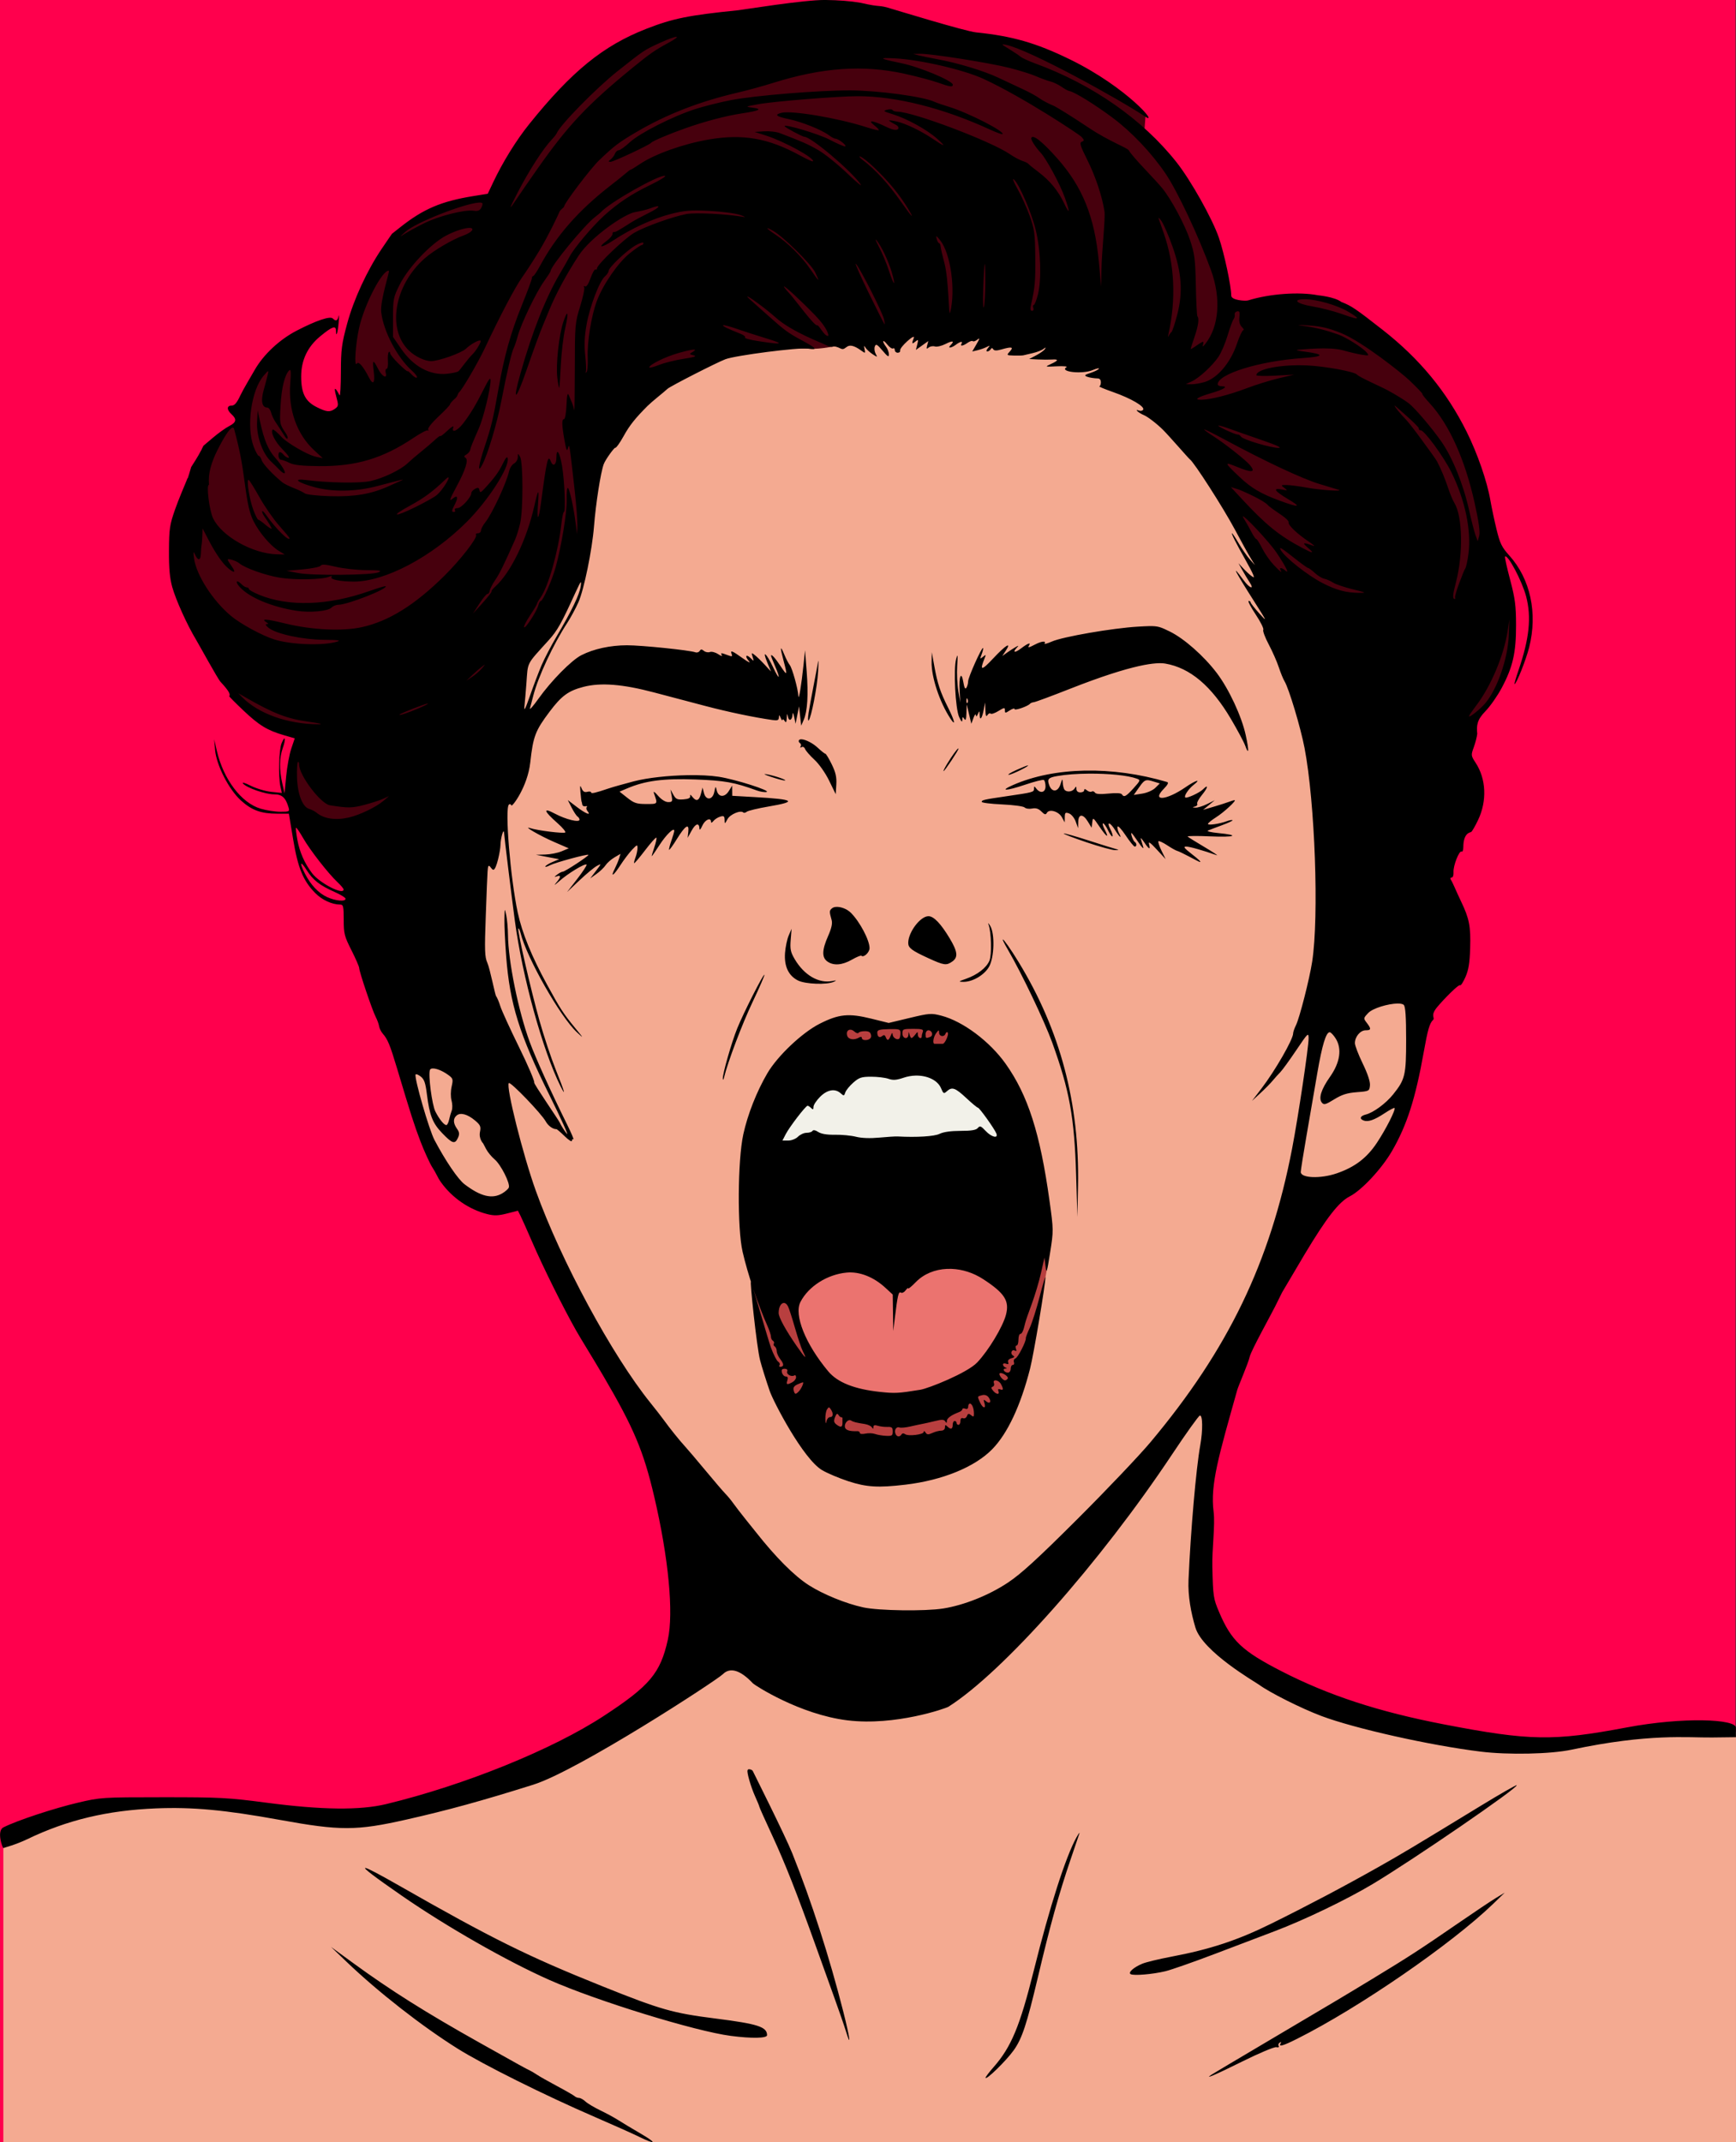<?xml version='1.0' encoding='utf-8'?>
<svg xmlns="http://www.w3.org/2000/svg" clip-rule="evenodd" fill-rule="evenodd" stroke-linejoin="round" stroke-miterlimit="2" version="1.1" viewBox="0 0 755.91 932.61"><rect x="0" y="0" width="755.91" height="932.61" fill="#333333" stroke="none"/> <g transform="matrix(1.333 0 0 1.331 0 -.007)"> <rect y=".005" width="566.93" height="700.8" fill="#ff004d"/> </g> <path d="m1.449 800.38 44.001-14.619 33.609-1.898 39.03 4.066 37.676 5.15 85.92-24.666 62.882-49.871-17.891-86.519-43.909-75.621-15.178-33.88-20.329 1.898-11.655-10.57-12.468-23.31-8.944-29.273 49.304-175.41 11.723-12.658 18.041-32.612 5.551-31.397 14.225-35.214 25.499-14.745 34.173-7.459 19.64-0.571 9.85-1.164 22.67-4.856 52.56-1.215 34.866 9.194 34.91 22.897 31.224 48.918 16.826 35.214 17.347 64.183 42.461 107.93 3.942 16.322-9.193 37.99-23.418 32.092-30.183 25.672-25.066 70.775-5.637 36.212v47.704l14.744 26.019 26.671 11.926 73.461 20.165 43.366 2.602 44.886-6.939 27.269 1.085v178.69h-754.46z" fill="#f4aa91" stroke-width="1.331"/> <path d="m158.64 398.19-29.662-45.274-0.868-19.255 4.337-9.888-9.715-7.459-13.277-6.997-7.462-7.318-21.883-46.582 5.42-38.813 9.107-24.502 6.466-6.607 3.624-2.985 6.679-18.047 15.752-12.789 2.886 6.106 0.555 14.654 5.552 12.878 15.764-7.215 0.665-22.204 3.331-20.539 9.881-22.092 6.44-10.548 14.654-9.992 25.866-6.438 17.505-23.315 30.753-31.418 30.769-18.634 69.793-10.164 73.114 14.573 27.534 9.415 36.591 23.535-0.621 8.26 15.365 19.717 20.196 50.616 6.478 4.525 20.676-3.694 17.053 0.283 14.81 7.603 22.594 21.742 20.92 30.467 13.739 46.767 9.02 32.75-1.526 17.623-7.23 16.467-10.061 11.084-85.202-60.126-17.208-27.338-34.554-53.844-45.914-27.061-79.393 0.833-15.629 4.008c-2.507 0.402-5.126 0.826-7.81 0.897l-14.983-0.355-22.401 3.274-30.741 14.597-28.963 33.444-8.327 49.543-24.979 37.746z" fill="#47000d" stroke-width="1.331"/> <path d="m326.61 551.79c-0.23 2.829 3.532 16.4 2.059 18.22l22.848 55.544 12.767 6.883 29.974 3.441 24.98-6.993 16.097-14.211 14.432-31.306c2.083-10.182 4.326-20.336 6.052-30.576l-0.206-21.169-16.826-59.673-24.285-24.458-17.172-2.256-9.233 1.891-13.944-1.864-14.833 4.085-25.579 30.375z" fill="#b83f3f" stroke-width="1.331"/> <path d="m346.38 567.57 2.132 13.678 11.013 23.802 34.016 5.862 23.536-6.662 17.657-17.14 9.237-18.563-3.642-14.121-38.012-5.596-42.365 2.309z" fill="#eb736f" stroke-width="1.331"/> <path d="m343.59 473.51-9.574 27.007 103.17 0.857 1.572-19.291-26.578-18.146-50.869 4.144z" fill="#f2f1e9" stroke-width="1.331"/> <g transform="matrix(3.772 0 0 3.772 376.31 -105.93)"> <path d="m-4.472 28.081c-2.474-0.028-9.526 1.128-10.079 1.185-5.747 0.583-7.528 0.944-10.603 2.143-4.983 1.945-8.61 4.896-13.526 11.008-1.481 1.842-3.042 4.36-4.145 6.692l-0.632 1.335-1.674 0.271c-3.69 0.597-5.763 1.481-8.431 3.596l-0.954 0.755s-0.381 0.539-1.201 1.757c-1.692 2.513-3.219 5.827-3.976 8.63-0.628 2.321-0.713 2.983-0.72 5.576-5e-3 1.618-0.072 2.823-0.149 2.678-0.32-0.6-0.802-1.394-0.384 0.149 0.271 0.998 0.261 1.105-0.136 1.395-0.589 0.43-0.979 0.396-2.138-0.189-1.304-0.657-1.777-1.596-1.777-3.528 0-1.876 0.733-3.424 2.192-4.63 1.366-1.129 1.825-1.297 1.825-0.67 0 0.902 0.211 0.264 0.313-0.95 0.056-0.668 0.053-0.989-9e-3 -0.713-0.122 0.55-0.313 0.627-0.67 0.27-0.307-0.307-1.89 0.226-4.155 1.397-1.994 1.031-3.841 2.757-4.864 4.546-0.381 0.665-1.355 2.294-1.655 2.939-0.398 0.854-0.67 1.172-1.003 1.172-0.581 0-0.586 0.483-0.01 1.004 0.631 0.572 0.556 0.937-0.279 1.362-0.399 0.203-1.237 0.803-1.861 1.332l-1.103 0.934-0.196 0.383c-1e-3 7e-3 6e-3 0.018 4e-3 0.025-0.014 0.035-0.12 0.201-0.156 0.27l-9e-3 0.018h-1e-3c-0.126 0.24-0.282 0.531-0.525 0.916l-0.537 0.851c-0.11 0.412-0.385 1.274-0.385 1.274l-0.041 0.013c-0.039 0.109-0.081 0.22-0.148 0.379-0.192 0.461-0.894 2.111-1.277 3.203-0.631 1.8-0.698 2.249-0.713 4.777-0.012 2.034 0.092 3.174 0.381 4.206 0.416 1.488 1.716 4.362 2.742 6.062 0.333 0.552 2.502 4.517 2.821 4.861 0.921 0.997 1.197 1.45 1.013 1.668-0.026 0.03 0.711 0.774 1.638 1.651 1.82 1.723 2.756 2.293 4.685 2.854l1.241 0.36-0.399 1.182c-0.22 0.65-0.484 2.079-0.588 3.175l-0.188 1.994-0.269-1.182c-0.361-1.588-0.339-2.917 0.068-4.07 0.382-1.084 0.263-1.512-0.146-0.526-0.304 0.731-0.388 3.833-0.135 4.973l0.168 0.756-1.217-0.125c-0.67-0.07-1.74-0.388-2.378-0.709-0.683-0.343-1.047-0.445-0.884-0.249 0.409 0.493 2.576 1.244 3.588 1.244 0.915 0 1.324 0.371 1.663 1.507 0.141 0.473 0.086 0.502-0.941 0.502-0.599 0-1.626-0.159-2.28-0.354-2.23-0.662-4.289-3.382-5.056-6.677l-0.311-1.34 0.106 1.228c0.155 1.776 1.599 4.594 2.999 5.853 1.258 1.131 2.318 1.513 4.193 1.513h1.329l0.492 2.958c0.551 3.312 1.151 4.774 2.538 6.19 0.795 0.81 1.941 1.339 2.91 1.342 0.339 1e-3 0.391 0.234 0.391 1.754 0 1.603 0.077 1.905 0.892 3.516 0.49 0.969 0.892 1.893 0.893 2.053 1e-3 0.41 1.509 4.874 1.905 5.638 0.18 0.348 0.358 0.834 0.395 1.081 0.038 0.247 0.226 0.629 0.418 0.849 0.578 0.662 0.837 1.29 1.658 4.031 1.615 5.391 1.959 6.463 2.694 8.4 0.414 1.092 1.106 2.603 1.376 3.01 0.444 0.668 0.575 1.123 0.986 1.701 1.289 1.809 3.253 3.162 5.357 3.692 0.795 0.2 1.266 0.186 2.27-0.07l1.266-0.323 0.296 0.582c0.162 0.321 0.772 1.688 1.356 3.038 1.249 2.889 3.522 7.471 5.053 10.187 0.598 1.06 1.799 2.954 3.148 5.254 3.52 5.999 4.651 8.681 5.882 13.942 1.656 7.08 2.258 13.418 1.57 16.512-0.859 3.862-2.081 5.317-7.382 8.787-5.932 3.884-16.054 7.985-25.123 10.18-3.033 0.734-7.435 0.683-13.839-0.16-4.416-0.581-5.37-0.631-11.942-0.629-7.043 3e-3 -7.18 0.012-9.821 0.631-2.637 0.618-6.952 2.017-8.594 2.848-0.816 0.413-0.092 2.43 0 2.387 0.092-0.044 1.419-0.381 2.743-1.019 4.621-2.224 9.249-3.33 14.893-3.561 4.185-0.171 7.961 0.181 14.284 1.33 6.984 1.269 8.838 1.264 14.604-0.038 4.793-1.082 8.67-2.148 14.637-4.024 5.204-1.636 21.174-12.038 21.889-12.753 0.842-0.841 2.029-0.48 3.476 1.057 0.193 0.205 5.392 3.597 10.926 4.269 5.505 0.668 11.345-1.384 11.638-1.569 6.311-3.996 17.512-16.635 25.843-29.159 1.596-2.4 3.028-4.401 3.181-4.447 0.335-0.101 0.361 1.696 0.051 3.413-0.481 2.66-1.107 9.839-1.357 15.557-0.08 1.838 0.284 3.783 0.795 5.49 0.838 2.798 6.922 6.293 7.321 6.586 1.238 0.913 4.895 2.749 7.213 3.621 3.86 1.453 12.565 3.401 18.394 4.116 3.203 0.394 8.079 0.29 10.496-0.223 8.972-1.904 13.351-1.374 16.239-1.408l2.733-0.033 1e-3 -1.1c0-1-6.094-1.254-12.611-0.026-8.488 1.6-11.193 1.554-21.094-0.354-7.536-1.452-13.309-3.34-18.753-6.133-4.552-2.335-5.791-3.509-7.199-6.82-0.666-1.565-0.701-1.803-0.784-5.237-0.048-1.979 0.342-4.841 0.147-6.345-0.407-3.153 0.609-6.514 2.725-14.053 0.137-0.487 1.275-3.085 1.445-3.85 0.156-0.703 2.474-4.876 2.923-5.779l0.815-1.643 2.595-4.386c2.534-4.225 3.96-6.057 5.208-6.691 1.373-0.697 3.69-3.181 4.877-5.228 1.726-2.975 2.714-6.056 3.674-11.453 0.456-2.562 0.67-3.299 1.069-3.683 0.274-0.263-0.381-0.456 0.477-1.483 0.797-0.954 2.494-2.677 2.651-2.521 0.073 0.074 0.348-0.351 0.611-0.944 0.361-0.816 0.493-1.627 0.545-3.327 0.077-2.526-0.098-3.425-1.057-5.419-0.624-1.297-0.876-2.018-1.2-2.542-0.069-0.111-0.011-0.203 0.128-0.203s0.233-0.276 0.209-0.614c-0.053-0.731 0.661-2.549 0.935-2.38 0.105 0.065 0.193-0.163 0.195-0.508 9e-3 -1.681 0.791-1.682 0.907-1.754 0.112-0.07 0.475-0.698 0.805-1.396 1.038-2.195 0.927-4.73-0.29-6.588-0.539-0.823-0.547-0.883-0.217-1.786 0.188-0.513 0.369-1.219 0.403-1.568-0.1-0.97-0.018-1.615 0.94-2.595 0.544-0.556 1.39-1.765 1.881-2.686 1.289-2.418 1.665-4.061 1.659-7.254-4e-3 -2.266-0.111-3.075-0.686-5.246-0.374-1.412-0.638-2.61-0.586-2.662 0.309-0.31 1.979 2.846 2.438 4.605 0.623 2.394 0.372 4.834-0.875 8.492-0.304 0.891-0.515 1.619-0.47 1.619 0.215 0 1.312-2.751 1.691-4.241 1.001-3.938 0.142-7.907-2.294-10.603-0.863-0.956-1.075-1.389-1.47-3.013-0.254-1.044-0.573-2.551-0.71-3.349-0.373-2.178-1.496-5.421-2.743-7.924-2.311-4.637-5.434-8.423-9.701-11.76-3.151-2.465-3.585-2.758-4.761-3.216-0.759-0.589-2.685-0.77-2.685-0.77-2.194-0.427-5.592-0.179-8.072 0.589-0.321 0.099-1.953-0.014-1.953-0.548 0-1.099-0.815-4.912-1.429-6.69-0.767-2.217-3.244-6.627-4.893-8.711-3.917-4.946-9.683-8.973-16.335-11.407-0.736-0.269-1.49-0.618-1.674-0.774-0.184-0.157-0.787-0.56-1.339-0.895-0.89-0.541-0.928-0.595-0.335-0.47 2.781 0.585 13.088 6.294 16.035 8.262 1.735 1.159-1.96-3.319-8.669-6.589-3.886-1.894-6.624-2.681-10.817-3.109-1.265-0.13-9.179-2.557-9.611-2.679-1.854-0.591-1.112-0.127-3.735-0.739-1.141-0.199-2.555-0.304-4.04-0.321zm-17.221 4.256c0.199 1e-3 -0.07 0.234-0.926 0.697-1.516 0.819-2.161 1.268-4.095 2.848-5.225 4.267-7.462 6.641-10.997 11.669-0.95 1.351-2.06 2.958-2.467 3.572-0.884 1.331-0.851 1.16 0.152-0.781 1.336-2.587 2.941-5.08 3.968-6.165 0.264-0.279 0.515-0.599 0.558-0.711 0.355-0.922 4.543-5.198 6.998-7.146 3.102-2.459 3.108-2.463 4.93-3.294 1.013-0.462 1.68-0.691 1.879-0.689zm28.124 1.954c1.217-0.031 7.911 1.021 10.279 1.615 1.172 0.294 2.578 0.733 3.125 0.974 0.546 0.242 1.289 0.513 1.65 0.604 0.361 0.09 0.942 0.367 1.292 0.616 0.349 0.249 0.759 0.471 0.91 0.493 0.561 0.082 2.985 1.581 5.01 3.096 2.189 1.638 4.472 4.048 6.085 6.424 1.367 2.012 3.811 7.206 5.25 11.157 1.178 3.235 0.933 6.486-0.641 8.482-0.261 0.331-0.383 0.399-0.3 0.167 0.076-0.215 0.082-0.39 0.013-0.39s-0.417 0.207-0.774 0.461-0.648 0.421-0.648 0.37c0-0.05 0.201-0.676 0.446-1.389 0.436-1.267 0.561-2.155 0.334-2.382-0.062-0.062-0.143-1.661-0.181-3.553-0.06-3.019-0.141-3.659-0.663-5.226-0.594-1.784-2.191-4.761-3.232-6.027-0.303-0.368-1.232-1.384-2.064-2.257-0.831-0.874-1.629-1.807-1.772-2.076-0.174-0.324-2.225-1.015-4.608-2.606-1.952-1.304-3.827-2.471-4.164-2.593-0.338-0.122-1.246-0.59-1.537-0.813-0.29-0.224-1.131-0.687-1.867-1.03-0.737-0.343-2.043-0.955-2.902-1.361-1.672-0.789-4.671-1.697-7.032-2.13-0.798-0.146-1.752-0.343-2.12-0.436l-0.67-0.171zm-3.982 0.496c0.222-7e-3 0.584 5e-3 1.081 0.031 2.945 0.155 7.935 1.309 10.233 2.366 4.577 2.105 11.083 6.436 11.303 6.679 0.353 0.391 0.36 0.457 0.051 0.576-0.291 0.111-0.19 0.451 0.62 2.069 0.954 1.908 1.725 4.206 1.995 5.954 0.129 0.829-0.31 4.484-0.348 6.808l-0.031 1.897-0.272-2.902c-0.483-5.153-1.878-8.615-4.801-11.908-1.712-1.928-2.819-2.803-2.989-2.36-0.085 0.221 0.502 1.098 1.113 1.754 0.542 0.582 2.151 3.416 2.792 5.239 0.579 1.651 0.528 1.926-0.108 0.579-0.688-1.459-1.647-2.63-2.972-3.63-0.59-0.445-1.123-0.877-1.184-0.96-0.061-0.082-0.363-0.227-0.67-0.321-0.307-0.095-0.96-0.447-1.451-0.783-2.201-1.504-11.148-4.884-12.983-4.904-0.266-3e-3 -0.517-0.087-0.558-0.187s-0.326-0.116-0.633-0.036c-0.494 0.13-0.423 0.188 0.615 0.505 1.666 0.51 4.015 1.805 5.189 2.863 1.065 0.959 0.9 0.949-0.558-0.033-1.341-0.904-3.091-1.743-4.112-1.972-0.501-0.113-0.911-0.168-0.911-0.122 0 0.045 0.377 0.281 0.837 0.524 0.461 0.243 0.405 0.966-1.096 0.239-1.627-0.788-2.302-0.882-1.433-0.198 0.33 0.259 0.562 0.51 0.515 0.556-0.046 0.047-0.679-0.106-1.407-0.34-3.287-1.058-8.637-1.965-9.825-1.667-0.863 0.216-0.629 0.424 0.813 0.722 1.505 0.311 3.837 1.245 4.651 1.862 0.293 0.222 0.644 0.406 0.781 0.409 0.358 7e-3 1.422 0.877 1.08 0.883-0.157 2e-3 -0.97-0.354-1.808-0.793-1.225-0.642-5.161-1.817-5.161-1.541 0 0.12 2.056 1.223 2.28 1.223 0.766 0 5.361 3.876 6.484 5.469 0.26 0.368-0.429-0.192-1.531-1.245-1.101-1.053-2.602-2.26-3.335-2.682-1.185-0.683-1.895-0.996-4.479-1.976-0.381-0.145-1.185-0.232-1.786-0.194l-1.093 0.07 1.339 0.427c2.096 0.669 5.699 2.654 5.386 2.967-0.048 0.048-0.726-0.263-1.508-0.69-3.642-1.99-6.585-2.502-10.509-1.83-2.928 0.501-6.241 1.681-7.939 2.827-0.531 0.358-1.01 0.652-1.066 0.652-0.055 0-0.276 0.158-0.491 0.351s-1.044 0.858-1.842 1.478c-3.703 2.877-6.249 5.778-8.142 9.275-0.348 0.645-0.702 1.172-0.784 1.172-0.083 0-0.155 0.126-0.161 0.279-6e-3 0.154-0.526 1.55-1.155 3.104-1.288 3.183-2.026 5.827-2.708 9.703-0.602 3.42-0.8 4.25-1.582 6.609-0.708 2.136-0.851 3.15-0.303 2.14 0.635-1.169 1.715-4.763 2.23-7.42 0.657-3.389 1.183-5.636 1.433-6.117 0.106-0.206 0.314-0.826 0.462-1.378 0.376-1.404 2.122-5.037 3.031-6.307 0.418-0.583 0.76-1.116 0.76-1.184 0-0.554 3.889-5.287 5.116-6.227 0.317-0.243 0.626-0.498 0.687-0.568 0.976-1.109 6.789-4.396 7.41-4.189 0.148 0.049-0.616 0.518-1.698 1.042-2.203 1.066-3.725 2.079-5.377 3.576-1.27 1.152-3.466 3.758-3.926 4.659-0.17 0.332-0.667 1.207-1.104 1.943-1.642 2.762-3.213 6.723-4.576 11.54-0.977 3.448-0.569 3.284 0.661-0.267 0.843-2.433 1.591-4.476 1.922-5.246 0.105-0.245 0.416-0.999 0.691-1.674 0.786-1.931 2.053-4.28 3.457-6.41 1.376-2.086 5.255-4.787 6.502-4.988 0.584-0.094 1.344-0.28 1.689-0.413 1.353-0.522 1.303-0.192-0.072 0.489-0.8 0.396-1.729 0.895-2.065 1.11-1.554 0.992-1.851 1.156-2.007 1.11-0.092-0.027-0.167 0.082-0.167 0.243s-0.309 0.522-0.687 0.801c-1.164 0.86-0.523 0.798 0.795-0.077 2.025-1.344 4.563-2.513 6.588-3.034 1.613-0.415 2.283-0.469 4.464-0.365 1.412 0.068 3.019 0.278 3.572 0.468 0.552 0.19 0.716 0.291 0.363 0.225-1.794-0.333-5.542-0.523-6.553-0.331-1.6 0.303-4.775 1.442-6.019 2.159-1.12 0.645-4.309 3.686-4.309 4.108 0 0.134-0.079 0.195-0.176 0.135s-0.353 0.389-0.57 0.997c-0.243 0.686-0.486 1.049-0.639 0.955-0.143-0.089-0.184-0.051-0.097 0.089 0.082 0.134-0.126 1.128-0.463 2.211-0.593 1.908-0.612 2.131-0.617 7.2-3e-3 2.877-0.035 5.037-0.072 4.799-0.037-0.237-0.154-0.633-0.259-0.878-0.105-0.246-0.275-0.647-0.378-0.893-0.128-0.309-0.206 0.051-0.253 1.172-0.037 0.89-0.163 1.618-0.28 1.618-0.283 0-0.27 0.656 0.049 2.437 0.205 1.151 0.293 1.349 0.405 0.911 0.156-0.612 0.167-0.541 0.776 4.911 0.185 1.658 0.323 3.466 0.306 4.018l-0.03 1.005-0.16-1.228c-0.243-1.868-0.681-3.884-0.891-4.102-0.104-0.107-0.171 0.496-0.15 1.34 0.037 1.473-0.604 5.383-1.285 7.839-0.394 1.424-1.463 3.851-1.695 3.851-0.093 0-0.226 0.226-0.296 0.503-0.175 0.691-1.476 2.705-1.641 2.54-0.074-0.074 0.233-0.687 0.681-1.362s0.815-1.289 0.815-1.364 0.187-0.403 0.415-0.729c0.898-1.281 2.042-5.333 2.389-8.46 0.086-0.768 0.218-1.396 0.294-1.395 0.223 0 0.081-3.538-0.213-5.302-0.27-1.625-0.653-2.188-0.653-0.962 0 0.839-0.39 1.091-0.649 0.419-0.319-0.83-0.46-0.235-1.133 4.81-0.279 2.088-0.488 2.166-0.342 0.129 0.136-1.888 0.042-1.837-0.429 0.236-0.882 3.888-2.715 7.662-4.509 9.286-0.285 0.258-0.479 0.509-0.431 0.558 0.049 0.049-0.41 0.641-1.021 1.317l-1.11 1.227 0.739-1.145c0.406-0.63 0.825-1.132 0.932-1.116 0.106 0.016 0.224-0.156 0.262-0.381 0.037-0.226 0.322-0.778 0.632-1.228 0.491-0.713 1.04-1.83 2.287-4.651 0.173-0.39 0.438-1.244 0.59-1.898 0.352-1.515 0.346-7.052-9e-3 -7.661-0.254-0.436-0.26-0.435-0.266 0.048-4e-3 0.272-0.2 0.597-0.435 0.723-0.236 0.126-0.497 0.542-0.581 0.924-0.288 1.311-1.95 4.875-2.73 5.855-0.276 0.347-0.502 0.774-0.502 0.949s-0.157 0.318-0.348 0.318c-0.192 0-0.292 0.09-0.224 0.2 0.193 0.313-1.789 2.864-3.668 4.722-3.396 3.357-6.392 5.222-9.5 5.913-2.261 0.504-5.787 0.332-8.916-0.433-2.149-0.525-2.809-0.564-2.115-0.125 0.266 0.167 0.269 0.208 0.019 0.211-0.183 2e-3 -0.084 0.179 0.24 0.435 0.895 0.704 3.894 1.351 6.357 1.373 1.669 0.014 2.033 0.067 1.525 0.22-1.62 0.485-5.304 0.352-7.244-0.262-1.41-0.447-3.89-1.795-4.985-2.711-2.108-1.762-4.006-4.717-4.266-6.641-0.098-0.72-0.077-0.869 0.072-0.526 0.366 0.841 0.685 0.832 0.715-0.019 0.015-0.437 0.053-0.895 0.083-1.018 0.031-0.123 0.069-0.6 0.084-1.06l0.029-0.837 0.697 1.339c0.814 1.566 1.638 2.746 2.294 3.287 0.713 0.588 0.886 0.47 0.371-0.252-0.253-0.357-0.461-0.699-0.461-0.761 0-0.188 0.984 0.115 1.339 0.414 0.664 0.557 3.047 1.4 4.709 1.666 1.746 0.28 4.895 0.216 5.651-0.114 0.281-0.123 0.378-0.107 0.284 0.046-0.167 0.27 1.022 0.507 2.568 0.511 3.605 8e-3 8.973-2.824 13.032-6.875 2.486-2.482 4.946-6.294 4.741-7.348-0.053-0.271-0.229-0.08-0.561 0.609-0.461 0.957-0.985 1.672-2.12 2.893-0.438 0.471-0.521 0.495-0.584 0.168-0.059-0.303-0.162-0.333-0.504-0.15-0.236 0.126-0.43 0.342-0.43 0.48 0 0.485-1.145 1.743-1.587 1.743-0.247 0-0.386 0.1-0.31 0.223 0.075 0.123 0.031 0.223-0.099 0.223-0.315 0-0.299-0.123 0.115-0.924 0.394-0.761 0.281-1.071-0.234-0.643-0.497 0.412-0.427 0.18 0.417-1.383 1.027-1.901 1.392-3.075 1.027-3.3-0.206-0.128-0.181-0.224 0.1-0.381 0.207-0.116 0.404-0.354 0.439-0.529 0.065-0.329 0.203-0.67 1.023-2.549 0.518-1.189 1.333-4.541 1.329-5.469-2e-3 -0.412-0.198-0.167-0.749 0.934-0.931 1.86-1.591 2.958-2.423 4.032-0.676 0.873-1.377 1.151-1.128 0.447 0.082-0.232-0.194-0.078-0.677 0.378-0.448 0.423-0.815 0.704-0.815 0.625 0-0.08-0.276 0.113-0.613 0.429-0.338 0.315-1.066 0.936-1.619 1.379-0.552 0.444-1.255 1.045-1.561 1.338-0.795 0.757-2.804 1.721-4.27 2.047-1.228 0.273-4.846 0.216-7.45-0.118-1.575-0.202-1.044 0.264 0.923 0.81 2.139 0.593 4.8 0.55 7.336-0.119 2.752-0.727 3.178-0.827 2.79-0.656-0.184 0.081-0.855 0.383-1.492 0.672-2.012 0.912-3.943 1.242-6.789 1.158-1.423-0.041-2.729-0.185-2.901-0.319-0.173-0.134-0.746-0.412-1.275-0.617s-1.116-0.498-1.305-0.649c-1.093-0.877-2.266-2.128-2.403-2.564-0.088-0.276-0.24-0.502-0.337-0.502-0.098 0-0.361-0.477-0.585-1.06-0.881-2.297-0.279-6.565 1.159-8.205 0.577-0.658 0.584-0.659 0.463-0.11-0.068 0.307-0.277 1.101-0.466 1.765-0.357 1.261-0.205 2.03 0.401 2.03 0.167 0 0.369 0.261 0.449 0.58s0.333 0.847 0.563 1.172c0.229 0.325 0.684 1.028 1.01 1.561 0.327 0.533 0.517 0.242 0.122-0.346-0.711-1.06-0.717-1.09-0.601-3.19 0.113-2.064 0.477-3.544 0.999-4.066 0.194-0.194 0.223 0.184 0.119 1.535-0.234 3.039 0.779 5.858 2.763 7.687l0.992 0.914-0.744-0.156c-1.112-0.233-3.459-1.691-3.976-2.251-0.516-0.561-0.992-0.966-1.057-0.901-0.293 0.293 0.273 1.428 1.149 2.305 0.528 0.528 0.835 0.959 0.682 0.959s-0.403-0.15-0.556-0.335c-0.387-0.465-0.648-0.417-0.608 0.112 0.018 0.246 0.147 0.447 0.286 0.447s0.574 0.159 0.965 0.354c0.524 0.262 1.432 0.362 3.439 0.38 4.272 0.038 7.371-0.891 10.909-3.272 0.818-0.55 1.562-0.932 1.654-0.849 0.092 0.082 0.102 0.036 0.023-0.103-0.081-0.142 0.442-0.801 1.192-1.5 0.735-0.685 1.337-1.321 1.337-1.413 0-0.093 0.266-0.397 0.592-0.678 0.326-0.28 0.294-0.589 0.423-0.68 0.335-0.234 2.229-3.476 3.031-5.186 1.693-3.609 3.459-6.967 4.243-8.066 0.471-0.659 1.361-2.032 1.978-3.051 1.093-1.806 2.292-4.349 2.367-4.564s0.535-0.491 0.535-0.613c0-0.349 3.064-4.39 4.026-5.311 1.743-1.668 2.272-2.069 4.293-3.259 3.497-2.058 7.317-3.542 11.793-4.582 1.056-0.245 2.864-0.741 4.018-1.103 5.686-1.782 10.375-2.109 15.156-1.057 1.412 0.311 3.142 0.769 3.845 1.018 1.424 0.506 1.735 0.55 1.735 0.247 0-0.444-3.823-2.043-5.915-2.475-1.938-0.401-2.527-0.577-1.862-0.596zm-4.115 3.729c-3.659-7e-3 -10.984 0.593-13.724 1.123-1.259 0.244-3.115 0.71-4.124 1.036-2.608 0.841-6.414 2.774-7.563 3.841-0.538 0.5-1.107 0.91-1.264 0.911-0.158 2e-3 -0.352 0.179-0.433 0.394-0.08 0.215-0.303 0.513-0.495 0.662-0.292 0.228-0.295 0.273-0.024 0.279 0.329 7e-3 4.493-1.943 4.698-2.201 0.159-0.199 2.076-1.014 3.906-1.66 2.338-0.824 4.711-1.449 6.585-1.733 2.047-0.311 2.401-0.5 1.227-0.656-0.88-0.118-0.871-0.123 0.592-0.393 1.813-0.335 9.276-0.937 11.574-0.933 4.403 6e-3 9.839 1.376 15.153 3.817 0.784 0.361 1.468 0.613 1.519 0.561 0.298-0.298-4.03-2.506-6.181-3.153-0.676-0.204-1.429-0.464-1.674-0.578-1.292-0.605-6.538-1.312-9.772-1.318zm1.44 7.989c-0.697-0.53-0.292-0.697 1.489 1.024 1.621 1.566 2.814 3.026 3.803 4.654 0.819 1.348 0.431 0.966-0.793-0.781-1.502-2.142-2.953-3.722-4.499-4.897zm17.434 2.248c0.012 0 0.03 0.01 0.054 0.03 0.61 0.506 2.045 3.821 2.548 5.885 0.571 2.344 0.676 5.716 0.231 7.448-0.165 0.645-0.379 1.172-0.475 1.172-0.095 0-0.116 0.151-0.045 0.335 0.071 0.186 6e-3 0.335-0.147 0.335-0.195 0-0.227-0.212-0.112-0.726 0.454-2.029 0.513-2.701 0.483-5.504-0.028-2.695-0.1-3.224-0.643-4.737-0.336-0.937-0.967-2.333-1.402-3.102-0.38-0.673-0.578-1.138-0.492-1.136zm-61.749 2.717c0.112-9e-3 0.207-9e-3 0.283 0 0.081 0.011 0.139 0.032 0.173 0.066 0.058 0.058 3e-3 0.299-0.123 0.535-0.169 0.315-0.403 0.403-0.884 0.333-1.039-0.153-4.028 0.607-5.731 1.456-0.86 0.428-1.864 0.975-2.232 1.215-0.623 0.405-0.617 0.388 0.089-0.24 1.25-1.113 6.747-3.233 8.425-3.365zm78.519 1.768c0.018-0.051 0.15 0.09 0.349 0.384 0.265 0.393 0.831 1.699 1.256 2.902 1.065 3.009 1.223 5.281 0.55 7.876-0.27 1.041-0.569 1.945-0.665 2.009-0.096 0.063-0.241 0.266-0.322 0.45-0.082 0.184-0.092 0.084-0.024-0.223 0.898-4.05 0.709-8.063-0.547-11.641-0.23-0.657-0.489-1.395-0.574-1.64-0.022-0.062-0.028-0.1-0.023-0.117zm-79.468 1.151c0.202 0.014 0.3 0.088 0.244 0.234-0.068 0.177-0.497 0.454-0.953 0.615-1.327 0.469-3.486 1.738-4.542 2.668-3.515 3.098-4.379 8.177-1.81 10.643 0.709 0.68 1.829 1.212 2.551 1.212 0.869 0 3.481-0.925 4.012-1.422 0.608-0.568 1.55-1.084 1.702-0.933 0.112 0.113-0.526 1.182-0.942 1.577-0.519 0.493-1.461 1.852-1.628 1.96-0.15 0.097-0.753 0.225-1.339 0.282-1.952 0.192-3.871-0.86-5.258-2.881l-0.942-1.373v-2.253c0-2.125 0.044-2.34 0.774-3.791 0.994-1.978 3.561-4.696 5.322-5.635 0.946-0.504 1.98-0.842 2.573-0.898 0.09-8e-3 0.168-0.01 0.236-6e-3zm34.329 0.03c0.064 1e-3 0.281 0.1 0.661 0.318 1.175 0.675 4.361 3.815 4.829 4.761 0.241 0.488 0.405 0.888 0.364 0.888s-0.468-0.577-0.948-1.283c-0.965-1.421-2.576-3.01-4.01-3.959-0.687-0.455-1.003-0.727-0.896-0.725zm19.512 0.941c0.058 0.024 0.187 0.172 0.416 0.457 1.212 1.506 1.806 5.776 1.156 8.311-0.197 0.769-0.122-3.699-0.678-5.737-0.215-0.79-0.406-1.619-0.423-1.841-0.017-0.223-0.097-0.405-0.18-0.405-0.082 0-0.208-0.223-0.279-0.496-0.056-0.212-0.069-0.313-0.011-0.289zm-7.023 0.374c0.01-9e-3 0.04 0.015 0.089 0.076 0.578 0.712 1.364 2.355 1.753 3.666 0.523 1.763 0.269 1.652-0.311-0.136-0.272-0.836-0.789-2.073-1.149-2.749-0.27-0.506-0.412-0.83-0.382-0.857zm-26.886 0.344c0.045 3e-3 0.07 0.021 0.07 0.053 0 0.131-0.088 0.237-0.194 0.237-0.107 0-0.725 0.423-1.374 0.94-1.337 1.065-3.079 3.581-3.799 5.487-0.646 1.712-1.136 4.734-1.063 6.562 0.033 0.82-0.03 1.574-0.139 1.674-0.11 0.1-0.146 0.081-0.082-0.042s0.035-0.965-0.065-1.872c-0.131-1.182-0.09-2.185 0.148-3.547 0.365-2.092 1.493-5.048 2.137-5.599 0.227-0.195 0.413-0.473 0.413-0.619 0-0.392 2.107-2.384 3.13-2.959 0.366-0.206 0.683-0.324 0.818-0.315zm24.572 2.448c3e-3 -0.017 0.019-9e-3 0.048 0.026 0.549 0.663 3.026 5.558 3.215 6.354 0.08 0.338 0.115 0.614 0.079 0.614s-0.888-1.683-1.892-3.739c-0.878-1.799-1.471-3.137-1.45-3.255zm14.91 0.036c0.036 0.046 0.06 0.716 0.057 2.048-2e-3 1.289-0.079 2.594-0.169 2.901-0.091 0.307-0.123-0.647-0.072-2.12 0.067-1.918 0.136-2.888 0.184-2.829zm-68.8 0.771c0.142 0.027-1.034 3.464-0.88 4.788 0.257 2.201 1.852 5.235 3.548 6.75 0.393 0.352 0.65 0.704 0.57 0.784s-0.356-0.081-0.614-0.358c-0.257-0.277-0.469-0.443-0.469-0.37 0 0.074-0.452-0.305-1.004-0.842-0.553-0.537-1.005-1.098-1.005-1.245 0-0.148-0.071-0.198-0.158-0.111s-0.13 0.556-0.094 1.042c0.035 0.486-0.035 0.883-0.156 0.883s-0.163 0.215-0.095 0.477c0.193 0.737-0.432 0.413-0.872-0.452-0.591-1.162-0.687-1.114-0.518 0.254 0.174 1.4-0.063 1.675-0.577 0.67-0.628-1.23-1.176-1.858-1.363-1.563-0.34 0.535-0.173-2.183 0.252-4.105 0.597-2.699 2.7-6.741 3.435-6.602zm45.619 1.806c0.18 0.023 1.764 1.459 3.595 3.338 1.452 1.49 1.611 2.378 1.485 2.379-0.466 7e-3 -1.054-1.301-1.253-1.225-0.311 0.118-2.542-2.95-3.094-3.555-0.607-0.665-0.815-0.947-0.733-0.937zm-4.236 1.168c0.036-0.041 0.469 0.224 1.17 0.742 0.912 0.673 1.387 1.054 2.199 1.762 1.808 1.574 5.216 2.845 5.642 3.065 0.362 0.188 0.753 0.282 0.869 0.211 0.115-0.072 0.509 0.025 0.875 0.214 0.761 0.393 0.561-1.084 2.401 0.248 0.463 0.335 0.48 0.328 0.375-0.167-0.09-0.425-0.068-0.453 0.123-0.157 0.128 0.199 0.494 0.533 0.813 0.742 0.564 0.369 0.573 0.367 0.341-0.067-0.131-0.245-0.172-0.621-0.09-0.834 0.126-0.328 0.265-0.252 0.889 0.486 0.594 0.702 0.739 0.786 0.736 0.428-3e-3 -0.246-0.152-0.642-0.332-0.88-0.512-0.678-0.384-0.926 0.137-0.264 0.255 0.324 0.556 0.533 0.669 0.463s0.206 0.013 0.206 0.184 0.151 0.31 0.336 0.31 0.311-0.108 0.281-0.241c-0.094-0.41 1.768-1.982 1.609-1.565-0.299 0.786-0.275 0.867 0.155 0.513 0.336-0.276 0.356-0.245 0.213 0.33l-0.158 0.636 1.432-1.02-0.131 0.5c-0.106 0.406-0.073 0.453 0.176 0.247 0.169-0.14 0.491-0.196 0.716-0.125 0.226 0.072 0.783-0.06 1.239-0.292 0.826-0.421 1.069-0.354 0.561 0.155-0.381 0.381 0.093 0.334 0.615-0.06 0.501-0.38 0.857-0.444 0.657-0.119-0.202 0.327 0.165 0.272 0.702-0.104 0.257-0.18 0.528-0.266 0.603-0.191 0.074 0.074 0.309-4e-3 0.523-0.176 0.308-0.247 0.288-0.138-0.101 0.529l-0.488 0.84 0.608-0.145c0.335-0.08 0.809-0.248 1.054-0.374 0.4-0.205 0.415-0.19 0.141 0.142-0.181 0.219-0.209 0.372-0.069 0.372 0.13 0 0.306-0.112 0.39-0.247 0.11-0.178 0.194-0.179 0.303-3e-3 0.106 0.171 0.383 0.178 0.92 0.024 1.221-0.351 1.466-0.295 0.994 0.226-0.397 0.439-0.389 0.447 0.468 0.473 0.479 0.014 0.972 2e-3 1.095-0.028 0.122-0.03 0.621-0.147 1.107-0.261s1.033-0.328 1.215-0.475c0.26-0.21 0.294-0.207 0.161 0.014-0.093 0.154-0.539 0.477-0.991 0.716l-0.823 0.434 1.005 0.051c0.552 0.028 1.28 0.032 1.618 9e-3 0.811-0.055 0.775 0.107-0.112 0.515-0.724 0.334-0.723 0.334 0.672 0.266 0.769-0.038 1.274 8e-3 1.123 0.101-0.873 0.539 1.816 0.84 3.019 0.337 0.462-0.193 0.784-0.261 0.716-0.151-0.067 0.109-0.497 0.322-0.953 0.473-0.718 0.237-0.771 0.297-0.388 0.447 0.244 0.095 0.795 0.181 1.224 0.192 0.536 0.013 0.341 0.907 0.181 0.909-0.161 3e-3 0.556 0.304 1.594 0.67 2.077 0.732 3.677 1.671 3.457 2.028-0.079 0.127-0.288 0.174-0.467 0.106-0.625-0.241-0.079 0.262 0.585 0.537 0.369 0.153 1.417 0.927 2.187 1.695 0.704 0.702 2.951 3.299 3.084 3.389 0.481 0.327 3.854 5.584 5.191 8.089 0.753 1.412 1.585 2.918 1.849 3.348l0.479 0.781-0.594-0.669c-0.327-0.369-0.903-1.197-1.279-1.842-0.376-0.644-0.727-1.172-0.779-1.172-0.113 0 0.478 1.169 1.522 3.014 0.417 0.736 0.831 1.529 0.92 1.761 0.142 0.373 0.115 0.387-0.235 0.128-0.217-0.162-0.634-0.553-0.926-0.869l-0.531-0.574 0.446 0.801c0.245 0.44 0.622 1.068 0.836 1.395 0.599 0.914-5e-3 0.704-0.699-0.243-1.533-2.093-1.014-1.062 1.263 2.511 1.468 2.303 1.503 2.386 0.562 1.34-0.551-0.614-1.004-1.192-1.007-1.284-2e-3 -0.092-0.106-0.167-0.229-0.167-0.124 0 0.238 0.696 0.803 1.547 0.566 0.851 0.965 1.652 0.885 1.78-0.079 0.128 0.205 0.888 0.63 1.689 0.425 0.8 0.946 1.984 1.159 2.628 0.213 0.645 0.511 1.374 0.662 1.619 0.503 0.816 1.856 5.324 2.313 7.701 1.209 6.297 1.679 19.466 0.881 24.665-0.308 2.004-1.456 6.503-1.875 7.345-0.178 0.356-0.323 0.78-0.323 0.941 0 0.68-2.068 4.279-3.64 6.335l-1.11 1.451 0.967-0.893c0.532-0.491 1.174-1.143 1.426-1.449 0.253-0.305 0.648-0.744 0.878-0.975 0.229-0.231 1.058-1.372 1.841-2.535 1.352-2.008 1.424-2.077 1.424-1.358 0 1.038-1.2 9.049-1.902 12.701-2.525 13.128-7.394 23.218-16.359 33.906-1.288 1.535-5.063 5.507-8.391 8.827-4.626 4.616-6.522 6.35-8.058 7.372-2.188 1.456-5.068 2.607-7.478 2.988-2.09 0.331-7.418 0.257-9.208-0.127-2.001-0.43-4.636-1.502-6.296-2.563-1.676-1.069-3.822-3.221-6.103-6.117-0.097-0.123-0.624-0.78-1.171-1.46s-1.195-1.521-1.441-1.869c-0.245-0.347-0.657-0.845-0.914-1.107-0.257-0.261-1.301-1.479-2.32-2.707-1.02-1.228-2.087-2.483-2.372-2.79-0.585-0.631-1.762-2.096-2.429-3.025-0.246-0.342-0.939-1.232-1.541-1.979-4.438-5.508-10.321-16.39-13.224-24.461-1.487-4.131-3.478-12.077-3.118-12.437 0.191-0.191 3.773 3.531 4.264 4.43 0.274 0.502 0.835 0.907 1.23 0.888 0.062-3e-3 0.488 0.363 0.949 0.812 0.46 0.45 0.837 0.691 0.837 0.536s0.078-0.234 0.173-0.175-0.234-0.714-0.73-1.717c-1.869-3.777-3.642-7.691-4.314-9.524-1.313-3.58-2.48-9.327-2.508-12.349-7e-3 -0.758-0.096-1.781-0.197-2.272-0.18-0.867-0.186-0.854-0.21 0.447-0.015 0.736 0.076 2.672 0.2 4.302 0.419 5.48 1.516 8.996 5.007 16.04 1.385 2.795 2.28 4.785 1.989 4.423-0.292-0.362-0.655-0.934-0.806-1.272-0.152-0.338-3.036-4.503-2.956-4.632s-0.706-1.965-1.745-4.079c-1.04-2.115-2.015-4.247-2.167-4.738s-0.372-1.014-0.489-1.161c-0.117-0.148-0.702-3.164-1.011-3.853-0.296-0.66-0.322-1.441-0.178-5.357 0.22-6.009 0.207-5.812 0.4-5.812 0.092 0 0.306 0.447 0.477 0.447 0.362 0 0.811-2.244 0.822-2.833 0.015-0.854 0.379-2.075 0.419-1.408 0.031 0.525 0.85 7.193 1.245 10.148 0.864 6.459 3.218 14.978 5.275 19.088 0.665 1.329 0.457 0.609-0.558-1.927-0.533-1.331-1.379-3.877-1.88-5.658-1.009-3.585-2.589-10.484-2.436-10.637 0.054-0.054 0.168 0.183 0.254 0.526 0.713 2.86 4.58 9.669 6.502 11.451 0.816 0.756 0.811 0.742-0.163-0.447-1.412-1.722-1.748-2.239-3.279-5.046-1.786-3.273-2.877-5.954-3.385-8.315-0.847-3.938-1.509-12.01-1.023-12.465 0.105-0.098 0.235-0.054 0.289 0.099 0.076 0.211 1.868-2.147 2.18-4.965 0.335-3.025 0.578-3.662 2.24-5.872 1.371-1.824 2.169-2.406 3.915-2.855 1.99-0.511 4.51-0.311 8.135 0.648 1.596 0.421 4.258 1.124 5.915 1.56 2.679 0.705 5.618 1.32 7.757 1.622 0.578 0.082 0.728 0.023 0.741-0.29 0.013-0.339 0.042-0.331 0.207 0.053 0.106 0.246 0.201 0.346 0.211 0.224 0.011-0.123 0.117-0.073 0.236 0.111 0.168 0.26 0.224 0.185 0.25-0.335 0.027-0.535 0.054-0.568 0.131-0.164 0.118 0.612 0.5 0.443 0.541-0.239 0.018-0.305 0.089-0.194 0.188 0.292l0.158 0.781 0.201-1.005 0.201-1.004 0.125 1.116 0.124 1.116 0.289-0.669c0.434-1.004 0.549-2.901 0.341-5.61l-0.187-2.426-0.174 1.674c-0.244 2.334-0.557 4.232-0.594 3.604-0.051-0.852-0.72-3.243-1-3.579-0.143-0.17-0.429-0.722-0.637-1.228-0.472-1.145-0.499-0.847-0.069 0.756 0.461 1.719 0.427 1.778-0.355 0.597-0.631-0.952-1.096-1.455-1.096-1.186 0 0.058 0.201 0.575 0.447 1.147 0.683 1.594 0.53 1.741-0.201 0.195-0.779-1.646-1.314-2.109-0.69-0.596l0.443 1.071-0.725-0.783c-0.398-0.43-0.915-0.932-1.148-1.114-0.395-0.31-0.411-0.296-0.249 0.214 0.165 0.52 0.155 0.528-0.218 0.156-0.546-0.547-0.726-0.256-0.206 0.331 0.24 0.27-0.075 0.124-0.716-0.333-1.262-0.9-1.473-0.978-1.28-0.476 0.109 0.283 0.031 0.302-0.468 0.112-0.758-0.288-0.854-0.285-0.666 0.019 0.083 0.135-0.111 0.074-0.432-0.136-0.321-0.211-0.748-0.32-0.949-0.243-0.2 0.077-0.51 0.019-0.688-0.128-0.252-0.21-0.361-0.21-0.492 3e-3 -0.092 0.149-0.311 0.221-0.485 0.159-0.692-0.247-6.225-0.815-7.906-0.812-1.938 3e-3 -3.845 0.418-5.272 1.147-1.134 0.578-3.48 2.957-4.939 5.008-0.612 0.86-1.056 1.362-0.988 1.117 0.067-0.246 0.239-0.899 0.381-1.451 0.561-2.184 2.298-5.909 3.912-8.386 0.405-0.622 0.992-1.709 1.305-2.416 0.638-1.442 1.577-6.016 1.792-8.73 0.209-2.647 0.767-6.219 1.122-7.186 0.204-0.556 1.222-1.933 1.326-1.894s0.539-0.563 0.967-1.339c0.679-1.234 1.333-2.059 2.771-3.498 0.202-0.203 0.74-0.67 1.194-1.038 0.455-0.368 0.953-0.788 1.107-0.933 0.316-0.296 5.679-3.035 6.692-3.417 1.167-0.44 8.426-1.375 9.5-1.224 1.199 0.169 1.063-9e-3 -0.761-0.994-1.497-0.807-1.935-1.13-3.815-2.811-0.736-0.659-1.64-1.464-2.009-1.787-0.292-0.258-0.414-0.393-0.392-0.418zm64.387 0.311c1.312 0 3.69 0.684 4.951 1.423 0.568 0.333 1.033 0.651 1.033 0.708 0 0.162-0.238 0.102-1.892-0.476-0.857-0.299-2.306-0.668-3.22-0.82-1.889-0.314-2.432-0.835-0.872-0.835zm-7.678 1.398c0.128 0.043 0.145 0.235 0.093 0.679-0.058 0.499 0.038 0.878 0.284 1.124 0.204 0.204 0.279 0.371 0.166 0.371-0.112 0-0.446 0.714-0.741 1.588-0.739 2.182-2.242 3.954-3.736 4.401-0.479 0.144-1.161 0.257-1.515 0.252l-0.643-9e-3 0.669-0.312c0.877-0.409 2.389-1.798 3.103-2.851 0.312-0.461 0.786-1.566 1.051-2.456 0.266-0.889 0.574-1.733 0.684-1.873 0.11-0.141 0.172-0.386 0.137-0.545-0.036-0.159 0.092-0.323 0.283-0.366 0.068-0.015 0.123-0.018 0.165-3e-3zm-77.535 0.276c-0.074 0.05-0.214 0.352-0.411 0.933-0.507 1.488-0.884 4.97-0.698 6.456 0.085 0.684 0.184 1.209 0.219 1.168s0.119-1.229 0.186-2.641 0.291-3.302 0.497-4.201c0.273-1.186 0.33-1.8 0.207-1.715zm84.46 1.301c0.066-0.01 0.476 0.013 1.268 0.063 1.326 0.084 2.262 0.306 3.63 0.863 2.463 1.001 7.009 4.614 7.907 5.472 0.898 0.859 1.569 1.562 1.49 1.563s0.297 0.479 0.835 1.062c2.262 2.453 4.083 6.494 5.203 11.552 0.473 2.135 0.637 3.324 0.518 3.754l-0.173 0.629-0.265-0.741c-0.145-0.407-0.468-1.666-0.718-2.797-0.667-3.015-1.921-6.124-3.218-7.976-1.145-1.634-3.067-3.884-3.788-4.433-0.43-0.329-1.494-0.984-2.363-1.455-0.869-0.472-3.295-1.511-3.589-1.838-0.305-0.339-3.725-0.964-5.763-1.054-2.988-0.131-5.844 0.418-5.844 1.125 0 0.096 0.979 0.121 2.176 0.056l2.177-0.118-1.786 0.425c-0.982 0.234-2.64 0.749-3.683 1.145-2.039 0.774-4.173 1.315-5.234 1.328-0.934 0.011-0.473-0.294 1.171-0.774 1.447-0.424 1.985-0.781 1.175-0.781-0.253 0-0.46-0.1-0.46-0.223 0-1.196 4.827-2.689 9.794-3.029 2.544-0.173 2.611-0.437 0.189-0.752-0.793-0.103-1.078-0.192-0.664-0.209 0.399-0.015 3.538-0.397 5.19 0.078 0.675 0.194 1.629 0.416 2.12 0.494 0.845 0.134 0.875 0.12 0.558-0.266-0.422-0.514-2.353-1.74-3.236-2.053-1.429-0.508-2.563-0.797-3.823-0.975-0.582-0.082-0.86-0.125-0.794-0.135zm-66.431 0.03c0.056-0.056 0.797 0.14 1.646 0.436 0.85 0.296 2.272 0.756 3.162 1.023s1.619 0.526 1.619 0.578c0 0.124-0.471 0.082-2.42-0.215-0.901-0.138-1.566-0.322-1.478-0.409 0.089-0.088-0.128-0.274-0.482-0.414-1.554-0.618-2.142-0.904-2.047-0.999zm-3.461 2.815c0.297-0.026 0.296 0.059-0.045 0.258-0.432 0.252-0.428 0.266 0.111 0.4 0.407 0.1 0.094 0.208-1.153 0.398-0.941 0.142-2.222 0.46-2.846 0.706s-1.134 0.374-1.133 0.284c3e-3 -0.309 1.845-1.218 3.322-1.64 0.851-0.243 1.446-0.38 1.744-0.406zm81.001 6.457s2.761 2.359 2.766 2.622c3e-3 0.154 0.094 0.254 0.202 0.224 0.365-0.104 2.661 3.014 3.56 4.836 1.581 3.2 2.317 6.697 1.979 9.389-0.109 0.862-0.289 1.662-0.4 1.779s-1.243 3.019-1.15 3.304c0.03 0.092 0.022 0.167-0.019 0.167-0.292 0-0.267-0.451 0.102-1.854 0.873-3.314 0.792-7.682-0.169-9.243-0.168-0.272-0.465-0.975-0.662-1.563-0.408-1.221-0.884-2.37-1.331-3.213-0.17-0.32-1.09-1.562-1.807-2.547s-1.505-1.998-1.751-2.25c-0.753-0.775-1.454-1.651-1.32-1.651zm-131.27 0.557-0.068 1.336c-0.083 1.61 0.625 3.625 1.593 4.54 0.348 0.329 0.797 0.773 0.999 0.988 0.201 0.215 0.447 0.391 0.547 0.391 0.275 0-0.258-0.908-1.062-1.808-0.785-0.878-1.275-2.048-1.72-4.107zm110.9 1.747c0.041-0.04 0.669 0.142 1.395 0.406s2.425 0.86 3.775 1.325c1.594 0.549 2.221 0.846 1.786 0.848-0.901 4e-3 -4.14-0.968-4.348-1.305-0.091-0.148-0.255-0.255-0.364-0.238-0.245 0.039-2.347-0.932-2.244-1.036zm-113.84 0.249c0.107-0.041 0.183 7e-3 0.222 0.15 0.624 2.314 0.897 3.706 1.246 6.349 0.313 2.377 0.557 3.42 1.005 4.305 0.678 1.339 1.945 2.821 2.92 3.418l0.669 0.41-0.893-0.022c-2.815-0.068-6.392-2.087-7.38-4.167-0.427-0.898-0.795-3.845-0.481-3.845 0.105 0-0.39-1.245 0.954-3.94 0.798-1.6 1.414-2.533 1.738-2.658zm112.2 0.196c0-0.059 1.08 0.476 2.4 1.186 4.675 2.518 8.958 4.523 10.911 5.111 1.089 0.328 2.08 0.628 2.203 0.668 0.681 0.22-2.056 0.042-3.572-0.231-0.982-0.178-2.087-0.322-2.455-0.32-0.641 2e-3 -0.651 0.016-0.231 0.334 0.411 0.311 0.393 0.323-0.279 0.188-1.106-0.221-0.857 0.179 0.677 1.088 1.65 0.978 1.352 1.039-0.948 0.192-2.144-0.789-3.269-1.453-4.613-2.723-1.785-1.688-1.817-1.793-0.364-1.196 1.79 0.736 2.261 0.687 1.572-0.163-0.444-0.549-2.854-2.462-4.131-3.28-0.643-0.412-1.17-0.796-1.17-0.854zm-87.601 5.786c1.038-1.005-0.276 1.33-1.14 1.911-0.375 0.253-1.379 0.805-2.232 1.227-2.533 1.255-3.068 1.16-0.701-0.124 1.605-0.871 2.69-1.673 4.073-3.014zm-22.737 0.039c0.014-7e-3 0.031-5e-3 0.05 7e-3 0.101 0.062 0.67 0.981 1.265 2.041s1.613 2.523 2.262 3.25 1.18 1.369 1.18 1.426c0 0.469-1.592-1.099-2.67-2.628-0.618-0.878-0.616-0.413-0.22 0.153 0.497 0.71 0.865 1.33 0.817 1.378-0.047 0.047-0.379-0.165-0.737-0.472-0.357-0.308-0.718-0.56-0.801-0.56s-0.345-0.527-0.582-1.172c-0.435-1.181-0.772-3.314-0.564-3.422zm113.42 0.83 0.802 0.246c0.44 0.135 3.017 1.288 3.467 1.829 0.157 0.19 1.087 0.835 1.582 1.163s0.864 0.703 0.821 0.833c-0.098 0.293 0.959 1.307 2.297 2.203 0.552 0.37 0.803 0.598 0.558 0.508-1.185-0.439-1.348-0.393-0.67 0.188 0.848 0.726 0.676 0.735-0.642 0.035-2.637-1.403-4.182-2.655-6.935-5.625zm1.397 3.387c0.15-0.133 3.03 2.918 3.893 4.203 1.07 1.594 1.527 2.534 0.988 2.035-0.358-0.333-0.741-0.372-0.546-0.056 0.272 0.44-0.034 0.208-0.807-0.614-0.433-0.46-1.024-1.314-1.313-1.897-0.289-0.584-0.593-1.061-0.674-1.061-0.082 0-0.34-0.377-0.574-0.837-0.233-0.461-0.616-1.138-0.85-1.506-0.104-0.164-0.138-0.248-0.117-0.267zm4.338 3.655c0.135 0.023 0.555 0.329 1.367 0.974 0.92 0.731 1.743 1.329 1.828 1.329s0.432 0.258 0.772 0.572c0.339 0.315 0.828 0.613 1.086 0.662 0.258 0.05 0.707 0.247 0.998 0.438 0.292 0.191 1.309 0.539 2.261 0.772 1.595 0.393 1.652 0.425 0.725 0.418-1.469-0.011-2.612-0.32-4.197-1.134-1.682-0.864-4.315-2.94-4.798-3.782-0.101-0.176-0.123-0.263-0.042-0.249zm-110.33 1.917c0.272 0.019 0.671 0.096 1.242 0.234 0.856 0.206 2.446 0.382 3.534 0.39 1.619 0.011 1.875 0.057 1.418 0.255-0.776 0.335-7.624 0.396-9.263 0.082l-1.34-0.257 1.89-0.168c1.04-0.093 1.961-0.283 2.048-0.423 0.057-0.093 0.2-0.132 0.471-0.113zm-10.088 1.929c-0.152-2e-3 -0.066 0.286 0.337 0.71 1.122 1.182 3.649 2.229 6.453 2.673 1.54 0.244 3.642 0.064 4.053-0.348 0.186-0.185 0.541-0.336 0.79-0.336 1.063 0 5.778-1.848 5.479-2.147-0.042-0.043-0.907 0.217-1.923 0.576-4.707 1.664-9.295 1.813-12.69 0.41-0.645-0.266-1.172-0.566-1.172-0.667 0-0.1-0.108-0.181-0.239-0.181-0.132 0-0.39-0.151-0.574-0.335-0.246-0.246-0.423-0.353-0.514-0.355zm39.651 0.098c0.035 0.013 0.024 0.171-0.015 0.449-0.132 0.955-1.022 2.809-2.783 5.798-0.639 1.085-1.426 2.592-1.748 3.349-0.322 0.756-0.919 2.329-1.325 3.496-0.535 1.533-0.713 1.873-0.643 1.227 0.052-0.491 0.152-1.646 0.221-2.567 0.197-2.648-0.057-2.149 2.571-5.056 1.008-1.115 1.457-1.911 3.063-5.435 0.411-0.9 0.6-1.283 0.659-1.261zm107.19 4.274-0.077 1.898c-0.108 2.65-1.32 6.14-2.702 7.782-0.585 0.695-1.888 1.731-1.888 1.501 0-0.068 0.388-0.636 0.863-1.263 1.668-2.204 3.153-5.723 3.583-8.491zm-41.574 0.785c-0.343 7e-3 -0.767 0.031-1.324 0.063-2.933 0.172-8.673 1.166-9.923 1.719-0.533 0.235-0.909 0.332-0.837 0.214 0.198-0.319-0.365-0.256-1.091 0.122-0.751 0.392-0.887 0.414-0.7 0.111 0.241-0.391-0.156-0.242-0.927 0.346-0.727 0.554-1.028 0.486-0.468-0.106 0.23-0.243 0.2-0.251-0.167-0.043-0.246 0.139-0.691 0.427-0.99 0.64l-0.542 0.387 0.401-0.612c0.716-1.094-0.013-0.648-1.446 0.884-1.375 1.47-1.596 1.46-0.982-0.045 0.164-0.401 0.143-0.415-0.201-0.135-0.354 0.288-0.365 0.263-0.148-0.31 0.131-0.342 0.2-0.659 0.155-0.704-0.14-0.14-1.716 3.376-1.72 3.837-2e-3 0.24-0.091 0.575-0.198 0.745-0.137 0.216-0.243 0.024-0.356-0.643-0.23-1.362-0.528-0.687-0.432 0.979l0.079 1.365-0.228-1.34c-0.125-0.736-0.182-2.042-0.127-2.901 0.084-1.302 0.064-1.432-0.121-0.782-0.327 1.15-0.091 5.745 0.343 6.697 0.254 0.556 0.36 0.653 0.369 0.335 0.01-0.371 0.049-0.39 0.228-0.112 0.159 0.246 0.225 0.067 0.247-0.67l0.03-1.004 0.535 2.232 0.247-0.67c0.135-0.368 0.261-0.519 0.279-0.335 0.023 0.235 0.091 0.201 0.225-0.111 0.178-0.415 0.193-0.408 0.208 0.093 0.021 0.741 0.274 0.423 0.471-0.593l0.163-0.839 0.029 0.892c0.021 0.645 0.087 0.802 0.237 0.565 0.114-0.181 0.278-0.257 0.365-0.17 0.087 0.086 0.495-0.05 0.905-0.304 0.67-0.414 0.747-0.423 0.747-0.083 0 0.352 0.039 0.353 0.558 0.013 0.307-0.201 0.558-0.268 0.558-0.149 0 0.21 1.56-0.334 1.786-0.622 0.061-0.079 0.262-0.158 0.446-0.177 0.185-0.019 2.043-0.708 4.13-1.53 7.469-2.942 10.062-3.091 11.049-2.921 2.843 0.489 5.317 2.576 7.558 6.377 0.758 1.286 1.496 2.664 1.641 3.063 0.438 1.213 0.472 0.638 0.069-1.204-0.471-2.159-1.942-5.312-3.332-7.146-1.488-1.964-3.761-3.972-5.42-4.789-1.041-0.512-1.348-0.648-2.378-0.628zm-25.107 3.01-0.02 1.116c-0.032 1.767 0.914 4.625 2.163 6.536 0.652 0.997 0.512 0.293-0.241-1.212-0.933-1.867-1.238-2.784-1.613-4.847zm-13.092 0.997c-8e-3 -0.011-0.02 0.027-0.035 0.119-0.061 0.368-0.297 1.624-0.525 2.79s-0.484 2.573-0.57 3.125c-0.085 0.553-0.085 0.937 2e-3 0.854 0.3-0.287 0.998-3.874 1.1-5.653 0.042-0.737 0.051-1.204 0.028-1.235zm-38.513 0.458c0 0.024-0.111 0.155-0.333 0.414-0.245 0.288-0.747 0.726-1.115 0.974l-0.67 0.452 0.671-0.644c0.369-0.353 0.871-0.791 1.116-0.973 0.221-0.165 0.331-0.247 0.331-0.223zm-28.458 3.276 0.781 0.45c3.297 1.899 4.847 2.499 7.366 2.849 1.28 0.178 1.723 0.292 1.116 0.29-3.552-0.015-6.924-1.214-8.817-3.135zm84.103 0.599c0.023-0.024 0.055 8e-3 0.09 0.097 0.065 0.161 0.057 0.353-0.017 0.428-0.074 0.074-0.127-0.058-0.117-0.293 5e-3 -0.131 0.021-0.209 0.044-0.232zm-62.21 0.595c0.113 5e-3 -0.347 0.243-1.022 0.531-1.325 0.563-2.412 0.924-2.232 0.74 0.165-0.169 3.015-1.282 3.254-1.271zm43.156 4.13c-0.153-0.011-0.266 0.021-0.317 0.102-0.065 0.106-0.015 0.256 0.112 0.334 0.127 0.079 0.163 0.252 0.081 0.385-0.09 0.145-0.046 0.178 0.11 0.082 0.147-0.091 0.321 2e-3 0.403 0.216 0.079 0.206 0.567 0.765 1.083 1.241 0.537 0.495 1.263 1.531 1.696 2.42l0.757 1.553 0.068-1.116c0.051-0.852-0.074-1.404-0.529-2.334-0.328-0.671-0.66-1.22-0.738-1.22-0.077-1e-3 -0.47-0.31-0.873-0.687-0.574-0.539-1.394-0.945-1.853-0.976zm18.068 1.056c-0.143 0.06-0.746 0.887-1.285 1.78-0.279 0.46-0.462 0.837-0.408 0.837 0.127 0 1.724-2.403 1.724-2.594 0-0.025-0.011-0.032-0.031-0.023zm-76.175 1.551c0.052 0.014 0.089 0.134 0.089 0.315 0 1.234 2.487 4.52 3.55 4.691 2.076 0.334 2.56 0.329 3.973-0.043 0.835-0.219 1.819-0.538 2.187-0.707l0.67-0.309-0.67 0.568c-0.838 0.709-2.732 1.617-3.969 1.903-1.532 0.353-2.883 0.152-3.732-0.556-0.184-0.153-0.57-0.351-0.859-0.439-0.769-0.235-1.332-1.703-1.393-3.633-0.028-0.891 0.015-1.686 0.096-1.767 0.02-0.02 0.04-0.027 0.058-0.023zm84.214 0.406c-0.076-6e-3 -0.679 0.236-1.339 0.535-0.66 0.3-1.05 0.547-0.866 0.548 0.322 3e-3 2.49-1.062 2.205-1.083zm6.587 0.599c-3.056 0.06-5.914 0.616-8.297 1.662-1.65 0.724-0.796 0.705 1.383-0.032 1.086-0.367 2.062-0.613 2.169-0.547s0.195 0.399 0.195 0.739c0 0.708-0.598 0.86-1.053 0.267-0.247-0.322-0.272-0.321-0.279 0.013-7e-3 0.385-0.066 0.401-3.244 0.866-2.557 0.375-2.79 0.428-2.79 0.639 0 0.105 1.059 0.237 2.352 0.295 1.294 0.057 2.463 0.216 2.6 0.352 0.136 0.136 0.523 0.192 0.861 0.125 0.439-0.088 0.746 9e-3 1.076 0.339 0.373 0.373 0.497 0.403 0.637 0.155 0.275-0.486 1.368-0.16 1.735 0.517l0.319 0.586 9e-3 -0.606c8e-3 -0.53 0.072-0.584 0.499-0.426 0.269 0.1 0.613 0.523 0.764 0.941l0.275 0.761 0.016-0.725c0.023-0.947 0.552-0.959 1.119-0.026l0.426 0.699 0.073-0.622c0.072-0.607 0.094-0.594 0.848 0.516 0.843 1.239 1.145 1.391 0.576 0.29-0.197-0.379-0.273-0.69-0.17-0.69s0.361 0.364 0.573 0.809c0.213 0.445 0.44 0.756 0.505 0.69 0.065-0.065-0.042-0.429-0.239-0.809-0.49-0.947-0.049-0.874 0.548 0.091 0.519 0.841 0.844 1.079 0.439 0.323-0.135-0.253-0.205-0.578-0.157-0.724 0.049-0.145 0.471 0.312 0.939 1.017s0.937 1.282 1.043 1.282c0.25 0 0.246-0.386-6e-3 -0.542-0.187-0.115-0.508-1.021-0.362-1.021 0.039 0 0.391 0.477 0.784 1.061 0.451 0.669 0.653 0.854 0.549 0.502-0.092-0.307-0.212-0.709-0.268-0.893s0.118-8e-3 0.387 0.391c0.574 0.85 0.753 0.921 0.562 0.223-0.099-0.36 0.153-0.186 0.891 0.614l1.029 1.116-0.475-0.971c-0.262-0.533-0.421-1.025-0.354-1.093 0.068-0.067 0.523 0.142 1.011 0.465s1.006 0.614 1.15 0.646c0.144 0.033 0.776 0.334 1.405 0.669 0.628 0.336 1.167 0.612 1.198 0.614 0.205 0.015-0.077-0.262-0.985-0.97-0.816-0.636-0.941-0.812-0.578-0.812 0.398 0 1.955 0.442 3.516 0.996 0.246 0.087-0.375-0.329-1.38-0.925-1.005-0.595-1.891-1.147-1.97-1.226s1.095-0.089 2.608-0.022c2.882 0.127 3.501-0.134 0.909-0.383-0.828-0.079-1.355-0.209-1.171-0.289 0.184-0.079 0.919-0.358 1.634-0.62 0.714-0.262 1.255-0.519 1.203-0.572-0.053-0.053-0.337-7e-3 -0.63 0.102-0.86 0.32-2.207 0.519-2.207 0.327 0-0.098 0.427-0.447 0.949-0.777 0.908-0.573 2.41-1.968 2.12-1.968-0.076 0-0.379 0.092-0.673 0.204-0.295 0.112-1.08 0.364-1.745 0.559l-1.209 0.357 0.669-0.553 0.67-0.553-0.884 0.439c-0.487 0.242-1.089 0.428-1.34 0.414-0.38-0.022-0.39-0.043-0.061-0.128 0.216-0.057 0.335-0.197 0.264-0.311-0.071-0.115 0.177-0.579 0.55-1.031 0.694-0.843 0.781-1.305 0.12-0.645-0.405 0.405-1.898 1.087-2.05 0.935-0.171-0.171 0.371-0.981 0.974-1.455 0.948-0.745 0.234-0.534-0.952 0.283-2.221 1.527-3.948 1.66-2.513 0.192 0.483-0.494 0.603-0.739 0.392-0.801-3.172-0.938-6.425-1.374-9.481-1.314zm0.461 0.35c2.218-0.017 4.48 0.19 5.536 0.581 0.433 0.16 0.412 0.22-0.383 1.101-0.872 0.965-1.111 1.089-1.35 0.703-0.088-0.142-0.674-0.173-1.546-0.084-0.953 0.098-1.455 0.062-1.562-0.111-0.086-0.14-0.255-0.194-0.374-0.12-0.12 0.074-0.364 0.013-0.543-0.135-0.229-0.19-0.325-0.196-0.325-0.019 0 0.138-0.201 0.251-0.447 0.251-0.275 0-0.447-0.15-0.449-0.391-3e-3 -0.333-0.035-0.341-0.216-0.056-0.246 0.387-0.933 0.457-1.173 0.119-0.09-0.127-0.175-0.482-0.19-0.788-0.024-0.507-0.048-0.491-0.259 0.167-0.292 0.909-0.975 0.978-1.298 0.131-0.27-0.713-0.122-0.888 0.907-1.068 1.027-0.181 2.342-0.271 3.672-0.281zm-37.414 0.052c-0.128 5e-3 0.112 0.112 0.706 0.314 0.675 0.229 1.378 0.42 1.562 0.423 0.489 9e-3 -1.11-0.552-2.016-0.708-0.125-0.021-0.209-0.031-0.252-0.03zm-8.885 0.126c-2.224 0.038-4.652 0.295-6.257 0.715-1.167 0.306-2.447 0.667-2.846 0.803-1.567 0.534-2.065 0.647-2.065 0.472 0-0.101-0.2-0.131-0.444-0.067-0.32 0.084-0.504-0.032-0.658-0.412-0.171-0.422-0.196-0.327-0.127 0.477 0.048 0.553 0.106 1.03 0.128 1.061 0.022 0.03 0.058 0.181 0.079 0.335 0.021 0.153 0.184 0.245 0.363 0.204 0.178-0.041 0.25 0 0.159 0.091s-0.054 0.301 0.083 0.465c0.478 0.576-0.205 0.31-1.246-0.485l-1.028-0.784 0.45 0.88c0.247 0.485 0.551 0.944 0.675 1.021 0.125 0.077 0.227 0.239 0.227 0.361 0 0.362-1.578-0.023-2.841-0.695-1.428-0.758-1.306-0.32 0.304 1.098 0.574 0.505 0.974 0.987 0.89 1.071-0.154 0.155-3.213-0.223-4.045-0.499-0.951-0.315 1.106 0.878 2.734 1.585l1.716 0.746-0.823 0.344c-0.452 0.189-1.303 0.357-1.89 0.373l-1.068 0.029 1.338 0.256 1.338 0.257-0.729 0.301c-0.401 0.166-0.788 0.398-0.86 0.515s0.156 0.066 0.507-0.114c0.627-0.32 4.34-1.328 4.458-1.21 0.096 0.096-2.717 1.946-2.959 1.946-0.119 0-0.412 0.151-0.651 0.336-0.361 0.279-0.368 0.312-0.042 0.199 0.53-0.185 0.491 0.103-0.109 0.79-0.274 0.315-0.099 0.212 0.391-0.229 0.976-0.879 2.979-2.094 3.158-1.915 0.062 0.062-0.419 0.799-1.068 1.638l-1.179 1.525 1.44-1.358c0.792-0.747 1.691-1.493 1.998-1.656 0.547-0.292 0.545-0.282-0.106 0.572l-0.663 0.87 0.728-0.519c0.401-0.286 0.872-0.737 1.045-1.002 0.174-0.265 0.633-0.669 1.019-0.898l0.703-0.415-0.163 0.529c-0.09 0.291-0.309 0.814-0.486 1.163-0.554 1.089-0.178 0.872 0.616-0.355 0.418-0.645 1.037-1.463 1.377-1.819 0.568-0.594 0.618-0.61 0.618-0.182 0 0.256-0.103 0.736-0.229 1.068-0.127 0.332-0.198 0.636-0.159 0.675 0.04 0.039 0.608-0.631 1.263-1.49s1.24-1.513 1.299-1.454c0.06 0.06-0.047 0.566-0.238 1.125-0.19 0.559-0.322 1.016-0.291 1.016 0.03 0 0.432-0.582 0.893-1.294 0.778-1.203 1.703-2.092 1.703-1.637 0 0.108-0.151 0.627-0.337 1.152-0.185 0.526-0.301 0.992-0.257 1.036s0.447-0.513 0.894-1.238c0.97-1.572 1.438-1.869 1.324-0.841l-0.078 0.702 0.464-0.845c0.459-0.836 0.884-0.931 0.901-0.202 5e-3 0.207 0.151 0.051 0.324-0.348 0.302-0.694 1.006-1.016 1.006-0.46 0 0.158 0.113 0.122 0.279-0.089 0.154-0.195 0.505-0.422 0.781-0.504 0.418-0.124 0.504-0.062 0.512 0.368 9e-3 0.507 0.015 0.505 0.332-0.078 0.306-0.564 1.524-1.074 1.831-0.767 0.072 0.072 0.25 0.032 0.395-0.089 0.146-0.12 1.285-0.393 2.532-0.606 3.368-0.575 3.004-0.824-1.584-1.084l-2.622-0.149-0.012-1.174-0.385 0.622c-0.475 0.767-1.202 0.734-1.393-0.064-0.129-0.536-0.141-0.53-0.283 0.168-0.194 0.948-0.969 1.02-1.2 0.111l-0.156-0.614-0.189 0.726c-0.212 0.81-0.534 0.919-0.993 0.335-0.209-0.266-0.288-0.29-0.248-0.076 0.041 0.218-0.2 0.335-0.777 0.378-0.711 0.053-0.887-0.028-1.166-0.539l-0.329-0.6 0.133 0.725c0.12 0.652 0.08 0.726-0.397 0.727-0.321 1e-3 -0.779-0.284-1.164-0.725-0.421-0.484-0.581-0.578-0.477-0.281 0.445 1.262 0.47 1.228-0.895 1.228-1.1 0-1.403-0.099-2.179-0.714l-0.902-0.714 0.895-0.381c2.081-0.883 4.178-1.157 7.848-1.024 3.379 0.123 4.511 0.325 7.104 1.269 0.394 0.144 0.896 0.223 1.116 0.176 0.602-0.127-3.596-1.466-5.514-1.758-0.967-0.148-2.229-0.204-3.564-0.181zm52.972 0.582c0.185-0.023 0.406 0.034 0.738 0.136l0.768 0.235-0.513 0.508c-0.292 0.29-0.937 0.575-1.501 0.664l-0.989 0.156 0.532-0.76c0.449-0.642 0.656-0.902 0.965-0.939zm-98.204 5.485c0.048-0.048 0.412 0.481 0.81 1.175 0.802 1.403 2.905 4.101 3.983 5.112 0.385 0.36 0.699 0.737 0.699 0.837 0 0.697-2.791-0.743-3.643-1.88-0.875-1.166-1.432-2.431-1.693-3.843-0.134-0.723-0.203-1.353-0.156-1.401zm88.621 0.665c-0.051 0.051 1.138 0.507 2.642 1.015 1.504 0.507 2.985 0.914 3.292 0.904 0.454-0.014 0.475-0.038 0.112-0.125-0.246-0.059-1.686-0.508-3.2-0.997-1.515-0.489-2.795-0.848-2.846-0.797zm-88.003 3.485c0.011-3e-3 0.027 0 0.047 0.012 0.096 0.056 0.286 0.29 0.56 0.722 0.74 1.167 1.509 1.767 3.252 2.538 0.682 0.301 1.239 0.649 1.239 0.773 0 0.359-1.145 0.255-2.13-0.193-0.992-0.451-1.898-1.412-2.568-2.726-0.36-0.705-0.482-1.1-0.4-1.125zm61.695 4.988c-0.176 0.016-0.328 0.067-0.437 0.158-0.32 0.265-0.324 0.371-0.046 1.361 0.109 0.387-0.019 0.961-0.411 1.847-0.712 1.61-0.734 2.474-0.073 2.936 0.715 0.501 1.704 0.424 2.828-0.219 0.54-0.308 1.03-0.511 1.09-0.451 0.256 0.257 0.943-0.382 0.943-0.877 0-0.922-1.132-3.062-2.159-4.081-0.462-0.459-1.207-0.724-1.735-0.674zm10.693 1.069c-0.938 0-2.335 1.849-2.335 3.09 0 0.568 0.406 0.876 2.307 1.748 1.825 0.838 2.091 0.876 2.777 0.395 0.695-0.486 0.621-1.146-0.3-2.679-1.02-1.699-1.84-2.554-2.449-2.554zm6.917 0.819c-0.031-0.019-0.021 0.043 0.031 0.186 0.312 0.863 0.371 3.456 0.094 4.124-0.339 0.819-1.39 1.636-2.69 2.091-0.893 0.312-0.927 0.349-0.34 0.359 1.074 0.017 2.445-0.786 2.987-1.75 0.605-1.076 0.68-3.815 0.13-4.713-0.11-0.178-0.181-0.278-0.212-0.297zm-22.716 0.632-0.335 0.781c-0.183 0.43-0.374 1.334-0.423 2.009-0.111 1.542 0.403 2.633 1.499 3.181 0.855 0.427 3.35 0.517 4.129 0.148 0.367-0.173 0.335-0.189-0.175-0.089-1.566 0.305-3.243-0.671-4.336-2.524-0.476-0.808-0.549-1.158-0.462-2.232zm24.392 1.235c-0.066-4e-3 0.102 0.365 0.601 1.22 1.561 2.675 4.195 8.195 5.089 10.666 2 5.529 2.56 8.612 2.763 15.227l0.15 4.911 0.07-3.571c0.185-9.55-2.04-17.938-6.853-25.837-0.953-1.564-1.711-2.609-1.82-2.616zm-27.53 4.074c-0.121-0.121-2.417 4.407-3.137 6.187-0.651 1.607-1.704 5.28-1.663 5.803 0.014 0.19 0.072 0.142 0.133-0.111 0.444-1.831 2.085-6.172 3.298-8.726 0.801-1.685 1.417-3.104 1.369-3.153zm73.066 3.321c0.352-7e-3 0.623 0.042 0.742 0.161 0.192 0.191 0.272 1.369 0.272 3.999 0 4.116-0.113 4.594-1.494 6.318-0.837 1.046-2.282 2.112-3.159 2.332-0.654 0.164-0.776 0.49-0.257 0.689 0.512 0.197 1.241-0.055 2.413-0.831 0.586-0.388 1.108-0.664 1.159-0.613 0.165 0.166-0.992 2.448-2.044 4.03-1.16 1.746-2.548 2.799-4.633 3.515-1.872 0.643-4.15 0.556-4.15-0.158 0-0.195 0.306-2.122 0.68-4.281 0.373-2.159 0.926-5.359 1.227-7.111 0.558-3.25 1.008-4.738 1.433-4.738 0.131 0 0.443 0.326 0.693 0.725 0.743 1.183 0.508 2.768-0.653 4.415-1.029 1.459-1.351 2.493-0.935 2.994 0.229 0.276 0.435 0.22 1.422-0.39 0.889-0.549 1.489-0.738 2.606-0.824 1.421-0.11 1.453-0.126 1.515-0.782 0.041-0.428-0.261-1.339-0.837-2.528-0.495-1.022-0.901-2.079-0.901-2.35 0-0.741 0.621-1.483 1.24-1.483 0.648 0 0.672-0.158 0.13-0.863-0.398-0.517-0.394-0.539 0.172-1.137 0.53-0.558 2.304-1.069 3.359-1.089zm-54.045 1.213c-0.483 0.034-1.106 0.174-2.251 0.448l-2.422 0.579-2.008-0.496c-2.611-0.645-3.747-0.533-5.96 0.588-2.023 1.024-4.86 3.709-6.035 5.709-1.231 2.098-2.282 4.765-2.781 7.056-0.657 3.018-0.705 10.845-0.082 13.55 0.598 2.596 1.749 6.032 2.856 8.526 0.229 0.515 0.416 1.086 0.416 1.27 0 0.183 0.102 0.397 0.227 0.474s0.173 0.227 0.108 0.333c-0.066 0.105-0.017 0.255 0.108 0.332s0.226 0.322 0.226 0.544c0 0.221 0.198 0.654 0.44 0.961 0.416 0.529 0.4 0.841-0.043 0.841-0.11 0-0.141-0.094-0.07-0.209 0.071-0.116-5e-3 -0.291-0.169-0.391s-0.538-0.834-0.831-1.632-2.143-7.268-2.301-7.575c-0.159-0.307 0.653 7.506 1.054 9.05 0.194 0.749 0.698 2.356 1.119 3.571s3.848 7.828 6.051 9.119c0.61 0.357 1.963 0.928 3.007 1.269h1e-3c2.111 0.69 3.441 0.77 6.587 0.4 4.279-0.505 8.02-2.032 10.038-4.099 1.764-1.807 3.271-5.017 4.364-9.301 0.42-1.645 1.802-9.887 1.766-10.532-9e-3 -0.15-0.309 0.865-0.667 2.256-0.359 1.391-0.87 2.998-1.136 3.572-0.266 0.573-0.471 1.11-0.454 1.193 0.063 0.328-0.904 2.226-1.19 2.336-0.168 0.065-0.25 0.26-0.183 0.434 0.066 0.174 0.01 0.316-0.126 0.316s-0.247 0.201-0.247 0.447c0 0.245-0.145 0.446-0.322 0.446-0.408 0-0.698-0.441-0.305-0.464 0.224-0.014 0.228-0.044 0.013-0.131-0.153-0.062-0.279-0.215-0.279-0.341 0-0.125 0.162-0.166 0.36-0.09 0.249 0.096 0.322 0.042 0.238-0.177-0.075-0.195 0.065-0.367 0.366-0.449 0.38-0.105 0.419-0.177 0.179-0.332-0.36-0.232-0.114-0.775 0.25-0.55 0.158 0.097 0.195 0.02 0.103-0.22-0.078-0.204-0.045-0.371 0.074-0.371s0.216-0.301 0.216-0.67c0-0.368 0.093-0.669 0.208-0.669 0.199 0 0.375-0.39 0.571-1.266 0.051-0.225 0.391-1.212 0.756-2.194s0.845-2.589 1.066-3.572l0.403-1.785 0.122 1.004c0.109 0.905 0.162 0.75 0.528-1.567 0.402-2.545 0.401-2.609-0.074-6.027-1.08-7.761-2.485-12.145-5.054-15.766-1.835-2.588-4.934-4.909-7.417-5.556-0.587-0.153-0.93-0.226-1.414-0.192zm-1.847 1.708c0.995 0 1.216 0.065 1.116 0.325-0.069 0.179-0.125 0.418-0.125 0.53 0 0.388-0.447 0.206-0.454-0.185-6e-3 -0.372-0.021-0.372-0.303 0-0.163 0.215-0.354 0.391-0.424 0.391-0.069 0-0.172-0.176-0.228-0.391-0.097-0.372-0.103-0.372-0.128 0-0.04 0.608-0.696 0.476-0.696-0.139 0-0.495 0.084-0.531 1.242-0.531zm-2.072 0.031c0.55 0.021 0.607 0.126 0.607 0.466 0 0.269-0.06 0.549-0.133 0.623-0.232 0.231-0.759-0.092-0.774-0.474-9e-3 -0.252-0.077-0.21-0.216 0.136-0.236 0.587-0.403 0.634-0.584 0.161-0.092-0.24-0.211-0.274-0.404-0.113-0.32 0.265-0.567 0.081-0.566-0.421 0-0.28 0.277-0.358 1.339-0.378 0.309-6e-3 0.547-7e-3 0.731 0zm-5.249 0.071c0.155-0.023 0.344 0.037 0.528 0.203 0.205 0.186 0.427 0.252 0.493 0.146 0.065-0.106 0.401-0.188 0.747-0.182 0.478 8e-3 0.646 0.131 0.7 0.513 0.084 0.588-1.076 0.669-1.076 0.265 0-0.13-0.121-0.161-0.269-0.07-0.59 0.365-1.273 0.276-1.419-0.184-0.123-0.386 0.039-0.653 0.296-0.691zm9.069 0.066c0.447 0 0.618 0.608 0.215 0.762-0.497 0.191-0.526 0.174-0.526-0.316 0-0.245 0.14-0.446 0.311-0.446zm1.186 0.02c0.046-6e-3 0.055 0.082 0.059 0.259 8e-3 0.446 0.588 0.533 0.739 0.112 0.055-0.154 0.167-0.217 0.25-0.141 0.185 0.17-0.312 1.312-0.572 1.312h-0.937c-0.265 0-0.145-0.804 0.185-1.24 0.148-0.196 0.23-0.296 0.276-0.302zm-58.464 4.389c0.387-0.049 1.128 0.223 1.809 0.707 0.608 0.433 0.634 0.517 0.442 1.374-0.12 0.533-0.124 1.208-0.01 1.62 0.107 0.389 0.117 0.908 0.021 1.153-0.096 0.246-0.233 0.723-0.306 1.061-0.072 0.337-0.214 0.614-0.316 0.614-0.269 0-0.812-0.67-1.266-1.563-0.391-0.769-0.845-4.24-0.628-4.804 0.035-0.093 0.125-0.145 0.254-0.162zm-1.848 0.663c0.102-3e-3 0.302 0.091 0.516 0.253 0.413 0.313 0.559 0.72 0.721 2.014 0.314 2.5 0.659 3.377 1.785 4.545 1.159 1.203 1.458 1.29 1.807 0.524 0.194-0.425 0.169-0.646-0.117-1.054-0.45-0.643-0.46-1.173-0.029-1.53 0.441-0.367 1.257-0.14 2.126 0.592 0.602 0.506 0.685 0.697 0.565 1.284-0.17 0.828 0.366 1.358 0.366 1.358l0.341 0.651c0.187 0.357 0.631 0.895 0.988 1.194 0.715 0.603 1.809 2.776 1.631 3.24-0.062 0.163-0.402 0.466-0.755 0.675-1.166 0.688-2.499 0.367-4.359-1.052-0.756-0.576-2.191-2.689-3.472-5.112-0.616-1.166-2.333-7.11-2.179-7.545 9e-3 -0.024 0.032-0.036 0.065-0.038zm57.632 0.156c1.346-0.038 2.575 0.518 2.967 1.465 0.261 0.628 0.318 0.658 0.664 0.345 0.599-0.542 0.965-0.415 2.24 0.774 0.657 0.614 1.263 1.117 1.346 1.117 0.176 0 1.932 2.459 2.136 2.99 0.235 0.613-0.572 0.413-1.247-0.309-0.538-0.576-0.661-0.622-0.898-0.335-0.201 0.241-0.747 0.332-2 0.332-1.098 0-1.972 0.124-2.406 0.34-0.597 0.298-2.649 0.426-4.856 0.304-0.245-0.013-1.199 0.047-2.12 0.133-1.053 0.1-2.047 0.063-2.679-0.098-0.552-0.141-1.641-0.245-2.419-0.232-0.936 0.016-1.594-0.093-1.942-0.32-0.324-0.213-0.578-0.261-0.662-0.125-0.075 0.122-0.382 0.221-0.682 0.221-0.299 0-0.746 0.201-0.991 0.447-0.25 0.25-0.744 0.446-1.122 0.446h-0.675l0.373-0.725c0.433-0.843 2.314-3.293 2.528-3.293 0.08 0 0.267 0.121 0.414 0.268 0.208 0.208 0.268 0.179 0.268-0.134 0-0.221 0.341-0.743 0.759-1.161 0.839-0.839 1.737-0.992 2.384-0.407 0.355 0.321 0.399 0.313 0.53-0.098 0.078-0.247 0.493-0.757 0.921-1.133 0.678-0.595 0.947-0.683 2.077-0.683 0.714 0 1.606 0.107 1.982 0.239 0.532 0.185 0.921 0.158 1.751-0.124 0.448-0.152 0.91-0.231 1.359-0.244zm4.179 22.306c1.232 0.047 2.514 0.444 3.668 1.198 2.459 1.607 3.024 2.489 2.615 4.081-0.358 1.391-2.001 4.122-3.324 5.522-1.14 1.206-5.617 2.997-6.569 3.151-2.543 0.412-2.916 0.432-4.631 0.25-2.973-0.317-4.919-1.088-5.994-2.373-2.64-3.159-3.983-6.519-3.206-8.02 0.931-1.797 3.091-3.169 5.322-3.38 1.494-0.141 3.125 0.5 4.491 1.763l0.837 0.774 0.057 4.21 0.191-1.563c0.313-2.571 0.425-3.038 0.691-2.873 0.135 0.083 0.381-0.034 0.547-0.26 0.165-0.226 0.3-0.331 0.3-0.231s0.392-0.223 0.871-0.716c0.93-0.958 2.221-1.473 3.61-1.532 0.173-7e-3 0.348-7e-3 0.524-1e-3zm-19.403 3.936c0.178-0.024 0.368 0.096 0.523 0.394 0.112 0.215 0.475 1.339 0.806 2.498 0.331 1.158 0.748 2.389 0.926 2.734 0.512 0.99 0.23 0.737-0.731-0.656-1.308-1.898-2.081-3.315-2.081-3.817 0-0.677 0.26-1.114 0.557-1.153zm0.126 7.593c0.263 0 0.375 0.113 0.302 0.306-0.126 0.327 0.484 0.671 0.821 0.462 0.112-0.069 0.203 0.027 0.203 0.215 0 0.187-0.195 0.444-0.432 0.571-0.62 0.332-0.733 0.289-0.573-0.215 0.097-0.307 0.041-0.447-0.182-0.447-0.178 0-0.376-0.2-0.44-0.446-0.086-0.329-7e-3 -0.446 0.301-0.446zm24.928 0.493c0.3-0.024 0.959 0.429 0.833 0.634-0.072 0.116-0.213 0.212-0.314 0.212-0.262 0-0.771-0.657-0.623-0.805 0.025-0.025 0.061-0.038 0.104-0.041zm-0.525 0.849c0.192 0.027 0.441 0.178 0.576 0.429 0.315 0.589 0.29 0.754-0.093 0.607-0.216-0.083-0.282-0.016-0.199 0.2 0.169 0.441-0.245 0.409-0.622-0.048-0.228-0.276-0.238-0.394-0.039-0.461 0.147-0.049 0.211-0.233 0.143-0.41-0.094-0.245 0.041-0.343 0.234-0.317zm-22.293 0.22c0.159 0-0.185 0.765-0.477 1.06-0.37 0.375-0.459 0.354-0.589-0.144-0.077-0.293 0.055-0.498 0.431-0.669 0.298-0.136 0.584-0.247 0.635-0.247zm20.909 1.458c0.217 2e-3 0.403 0.098 0.536 0.28 0.362 0.495 0.15 0.82-0.295 0.451-0.301-0.25-0.326-0.222-0.188 0.212 0.218 0.688-0.185 0.633-0.505-0.068-0.332-0.73-0.341-0.697 0.227-0.845 0.078-0.021 0.153-0.031 0.225-0.03zm-1.628 0.998c0.246 0 0.47 0.553 0.47 1.161 0 0.378-0.056 0.409-0.332 0.18-0.269-0.224-0.359-0.206-0.475 0.097-0.079 0.205-0.281 0.32-0.449 0.255-0.195-0.075-0.306 0.042-0.306 0.322 0 0.242-0.1 0.44-0.223 0.44s-0.223-0.1-0.223-0.223-0.101-0.223-0.224-0.223c-0.122 0-0.223 0.2-0.223 0.446 0 0.506-0.231 0.572-0.625 0.178-0.208-0.208-0.268-0.183-0.268 0.112 0 0.227-0.174 0.38-0.436 0.38-0.239 0-0.698 0.119-1.02 0.266-0.477 0.217-0.622 0.206-0.788-0.056-0.116-0.183-0.206-0.211-0.208-0.066-4e-3 0.316-1.804 0.529-2.159 0.256-0.157-0.12-0.317-0.106-0.404 0.035-0.207 0.335-0.558 0.289-0.703-0.09-0.165-0.429 0.111-0.85 0.468-0.713 0.157 0.06 0.724 8e-3 1.261-0.116s1.177-0.261 1.422-0.304c0.246-0.043 0.89-0.189 1.432-0.325 0.775-0.193 1.025-0.184 1.169 0.043 0.142 0.224 0.184 0.212 0.186-0.049 4e-3 -0.317 0.5-0.679 1.399-1.018 0.214-0.081 0.39-0.233 0.39-0.338 0-0.104 0.151-0.132 0.335-0.062 0.212 0.082 0.335-3e-3 0.335-0.23 0-0.197 0.09-0.358 0.2-0.358zm-16.271 0.446c0.061 0 0.123 0.074 0.22 0.223 0.319 0.485 0.276 0.893-0.092 0.893-0.176 0-0.363 0.226-0.416 0.502-0.064 0.332-0.106 0.238-0.124-0.279-0.015-0.429 0.072-0.932 0.193-1.116 0.097-0.149 0.158-0.223 0.219-0.223zm0.932 0.747c0.024-8e-3 0.046-6e-3 0.07 7e-3 0.031 0.017 0.062 0.053 0.095 0.107 0.1 0.161 0.245 0.284 0.324 0.273 0.078-0.01 0.142 0.032 0.142 0.093v0.558c0 0.515-0.211 0.564-0.718 0.168-0.275-0.215-0.308-0.407-0.143-0.832 0.089-0.228 0.161-0.35 0.23-0.375zm1.473 0.713c0.045 3e-3 0.09 0.016 0.132 0.043 0.28 0.175 0.602 0.258 1.58 0.407 0.361 0.055 0.737 0.225 0.834 0.378 0.136 0.215 0.178 0.209 0.18-0.026 3e-3 -0.214 0.154-0.258 0.505-0.148 0.277 0.086 0.779 0.146 1.117 0.134 0.508-0.019 0.613 0.07 0.613 0.523 0 0.483-0.09 0.541-0.786 0.505-0.432-0.022-1.003-0.119-1.27-0.216-0.266-0.096-0.766-0.113-1.111-0.038-0.351 0.077-0.627 0.043-0.627-0.078 0-0.119-0.126-0.212-0.279-0.206-0.85 0.032-1.312-0.097-1.427-0.397-0.144-0.374 0.22-0.897 0.539-0.881zm-11.785 40.408c-0.159 0.087 0.355 1.916 0.876 3.061 0.258 0.566 0.469 1.082 0.469 1.147 0 0.066 0.666 1.553 1.479 3.305 1.466 3.157 2.882 6.75 5.04 12.784 0.614 1.719 1.57 4.381 2.125 5.916 0.554 1.534 1.156 3.274 1.337 3.866 0.655 2.139 0.485 0.834-0.287-2.207-1.605-6.324-3.667-12.722-5.886-18.269-0.841-2.099-4.496-9.353-4.562-9.507-0.079-0.184-0.598-0.303-0.591-0.097zm88.77 1.732c-0.053-0.053-1.941 1.03-4.196 2.406-7.826 4.774-9.025 5.491-11.801 7.058-3.921 2.214-8.222 4.484-12.388 6.539-3.856 1.902-7.023 2.946-11.512 3.793-1.396 0.264-2.89 0.625-3.318 0.804-1.002 0.419-1.665 1.009-1.351 1.203 0.334 0.206 2.561 0.02 4.029-0.338 0.683-0.166 3.244-1.063 5.692-1.994s5.556-2.111 6.906-2.622c3.426-1.296 8.323-3.651 11.313-5.441 4.69-2.806 16.87-11.164 16.626-11.408zm-50.474 5.512c-0.018-0.03-0.149 0.161-0.344 0.512-1.243 2.242-3.091 8.004-4.912 15.315-1.616 6.488-2.611 8.878-4.668 11.215-0.501 0.569-0.911 1.11-0.911 1.203 0 0.371 2.374-1.943 3.249-3.166 0.961-1.345 1.504-2.984 2.79-8.422 1.43-6.05 2.41-9.58 3.766-13.57 0.473-1.394 0.928-2.735 1.01-2.98 0.02-0.062 0.027-0.096 0.02-0.107zm-82.425 4.038c-0.319-0.022 1.073 1.037 4.179 3.186 5.18 3.585 12.164 7.571 17.076 9.746 5.422 2.401 16.825 5.915 20.919 6.447 2.435 0.316 4.192 0.283 4.192-0.08 0-0.959-1.06-1.303-5.915-1.918-4.987-0.632-6.341-1.017-13.058-3.711-8.675-3.48-12.747-5.496-23.545-11.659-2.317-1.322-3.6-1.994-3.848-2.011zm131.52 2.852-1.004 0.605c-0.553 0.332-2.562 1.677-4.465 2.988-4.225 2.91-5.668 3.846-9.821 6.365-3.499 2.121-3.972 2.403-12.5 7.445-3.131 1.852-5.843 3.464-6.027 3.584-0.982 0.637 0.396 0.049 3.518-1.502 1.932-0.959 3.701-1.703 3.93-1.652 0.246 0.054 0.36-2e-3 0.276-0.137-0.078-0.127-0.024-0.302 0.119-0.391 0.164-0.101 0.202-0.065 0.102 0.096-0.272 0.441 0.265 0.288 1.938-0.552 7.146-3.589 17.793-10.919 22.593-15.553zm-135.49 6.258 1.786 1.71c3.649 3.495 8.689 7.435 12.827 10.029 2.945 1.847 10.082 5.401 15.856 7.896 2.026 0.876 4.286 1.887 5.023 2.246 2.068 1.01 2.197 0.798 0.216-0.356-0.978-0.57-2.13-1.263-2.56-1.54s-1.356-0.78-2.058-1.117-1.477-0.8-1.721-1.027-0.578-0.413-0.743-0.413-0.395-0.091-0.511-0.201c-0.117-0.11-1.016-0.628-1.998-1.151-0.983-0.524-2.037-1.12-2.344-1.326s-0.709-0.443-0.893-0.526c-0.367-0.165-1.034-0.534-5.692-3.146-6.261-3.511-10.301-6.055-14.621-9.206z" fill-rule="nonzero"/> </g> </svg>